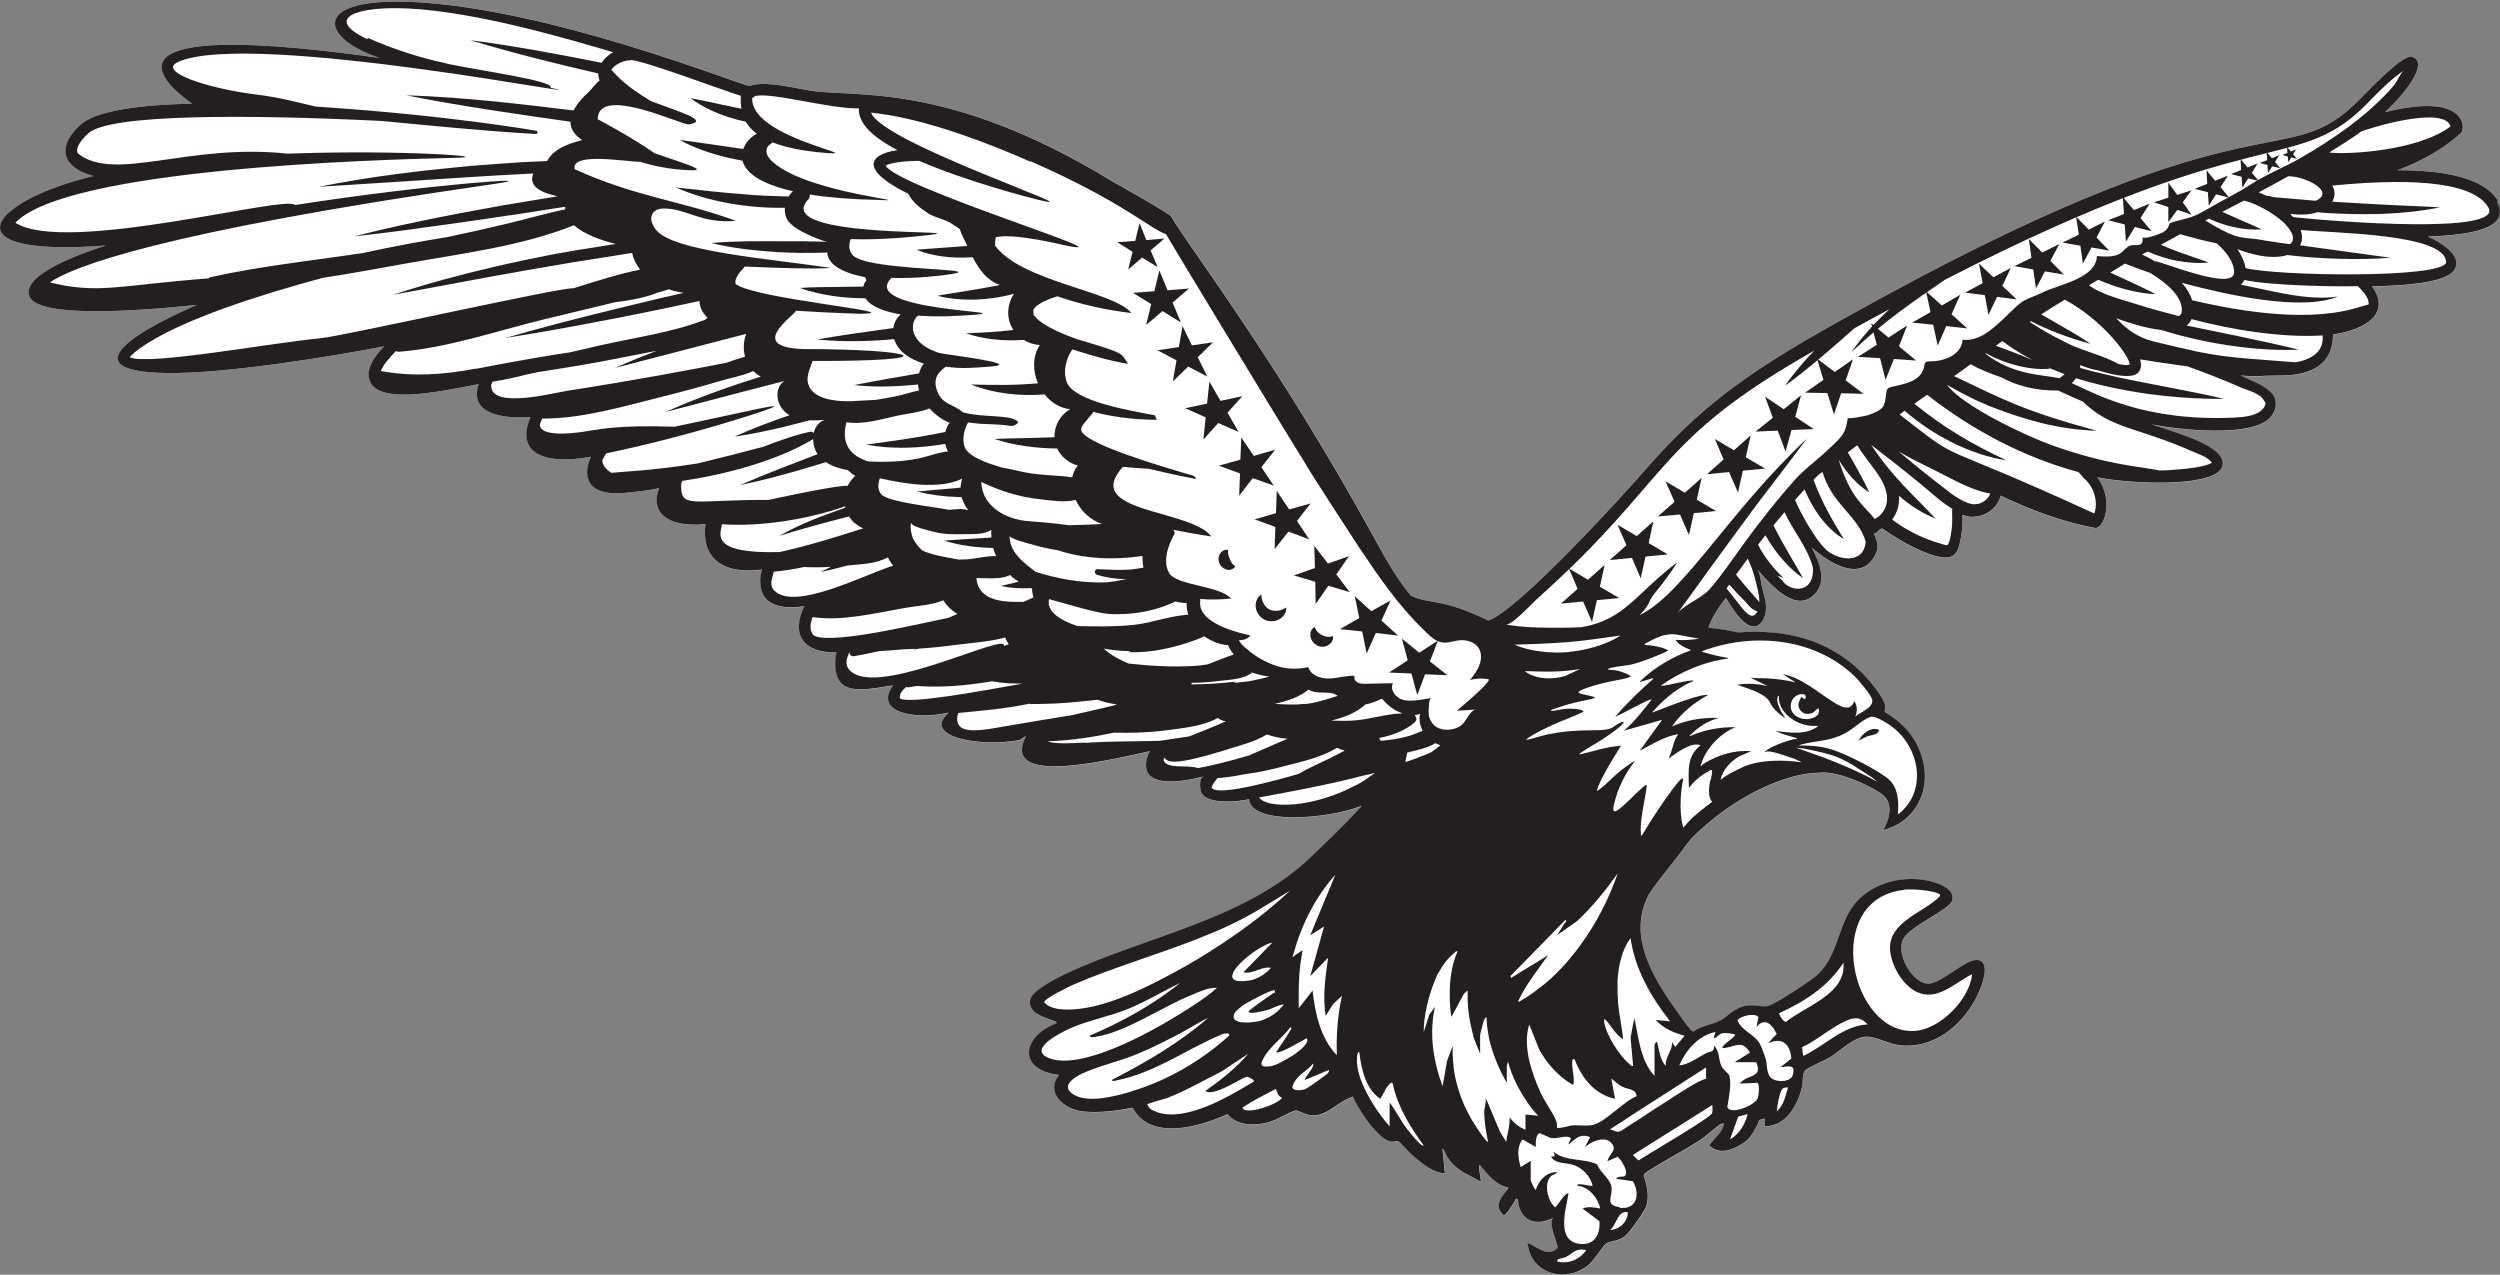 <svg xmlns="http://www.w3.org/2000/svg" width="657" height="335" viewBox="0 0 657 335" fill="none"><rect x="0" y="0" width="657" height="335" fill="#808080" stroke="none"/><path d="M656.585 52.962C652.8 46.517 641.803 44.727 630.039 44.727C640.729 40.789 646.406 35.265 646.764 34.907C647.992 33.679 648.145 24.114 626.765 29.485C633.363 23.296 638.018 16.238 633.926 14.959C633.057 14.703 630.806 15.01 620.627 25.598C600.373 46.62 595.974 22.733 493.422 78.843C464.83 94.495 449.69 103.445 432.351 123.496C426.929 129.787 398.951 160.476 391.125 163.084C378.594 156.947 375.781 158.992 370.717 156.486C366.932 151.832 364.886 148.149 361.152 141.295C335.271 94.136 311.846 64.112 307.856 56.901C307.447 56.133 293.074 48.052 292.409 47.694C248.422 20.79 223.819 25.905 212.413 23.705C205.969 22.478 200.189 21.352 197.069 22.631C193.079 21.762 144.437 2.274 108.736 0.535C81.678 -0.795 83.98 9.946 99.785 15.215C14.725 3.195 49.251 26.314 50.58 27.235C36.463 27.541 25.16 29.127 21.119 32.861C14.316 39.203 17.129 44.267 24.597 46.262C-2.614 52.758 -14.48 67.744 27.87 64.522C21.937 66.414 5.468 72.092 7.82 77.922C10.48 84.521 44.698 80.838 51.808 80.122C31.297 89.022 21.324 97.717 43.778 98.024C58.713 98.331 87.407 93.676 101.013 91.016C98.506 93.574 96.563 96.54 96.972 99.2C98.199 106.617 114.669 103.139 125.871 100.939C123.313 108.305 131.139 110.197 139.476 109.583C135.384 119.301 143.312 122.268 155.383 120.017C152.57 126.002 155.281 130.81 165.255 129.429C168.068 129.071 169.909 129.071 173.285 128.252C170.881 134.492 175.126 138.687 185.458 137.817C184.384 145.796 188.936 151.218 200.342 149.735C199.473 151.934 199.626 155.719 201.519 157.56C203.667 159.657 207.299 160.015 211.442 159.35C207.708 167.023 211.442 171.677 219.881 171.524C219.37 173.467 219.216 177.406 220.955 179.401C223.41 182.214 228.679 181.14 234.765 180.168C229.804 186.919 239.42 189.426 249.445 187.329C242.131 193.671 257.424 196.484 268.012 194.54C268.012 194.54 269.648 193.466 269.699 193.466C263.152 206.202 288.164 200.627 302.281 197.456C301.258 199.144 300.746 201.752 301.821 203.338C304.173 206.816 312.306 205.128 316.398 204.105C315.017 204.463 315.375 207.839 315.937 208.657C317.574 211.061 323.252 210.806 325.758 210.499C326.627 210.396 327.497 210.243 328.315 210.09C328.673 214.488 337.011 214.897 340.591 214.846C345.757 214.744 352.355 213.926 357.93 211.829C353.327 216.995 345.808 224.053 345.808 224.053C328.366 241.699 301.769 245.791 280.134 255.969C277.883 257.044 271.183 260.368 270.774 262.823C270.16 266.404 274.456 267.324 276.86 268.296C277.218 268.45 277.679 268.45 277.73 268.961C268.625 272.388 267.244 281.237 278.395 282.567C274.558 287.323 279.878 291.62 284.584 292.131C288.931 292.592 293.535 291.978 297.729 291.159C302.383 300.008 315.375 296.172 322.638 292.847C325.246 295.967 329.696 295.916 333.379 294.996C335.476 294.484 339.312 292.08 340.591 291.876C341.256 291.773 343.506 293.41 345.757 293.154C348.212 292.899 350.36 291.16 352.508 289.778C352.764 289.625 353.02 289.472 353.276 289.318C354.043 288.858 354.81 288.5 355.577 288.244C356.14 289.625 357.368 291.824 358.851 293.87C359.976 295.507 361.255 297.042 362.533 298.218C363.454 299.087 364.375 299.752 365.244 300.008C366.267 300.315 367.035 299.752 367.546 300.008C368.057 300.213 370.308 302.872 371.024 303.486C373.53 305.634 376.395 308.192 379.77 308.448L379.106 301.849C379.106 301.849 379.412 302.105 379.515 302.31C379.873 302.872 380.077 303.691 380.486 304.253C381.407 305.634 382.379 306.555 383.402 307.322C384.374 308.038 385.448 308.601 386.624 309.215C387.34 309.573 388.108 309.982 388.875 310.442C389.795 310.545 389.131 310.238 389.131 309.88C389.028 308.652 388.619 307.373 388.875 306.146C390.921 308.55 393.018 311.465 396.342 312.13C396.496 312.642 396.342 312.539 396.138 312.795C394.399 314.79 392.66 317.092 395.217 319.393C395.933 319.547 397.826 316.171 398.235 315.557C398.44 315.25 398.184 314.943 398.951 315.148C399.258 320.007 402.429 322.053 406.47 320.825C407.032 320.672 407.595 320.416 408.209 320.109C406.726 321.593 409.743 327.372 409.385 328.037C406.828 330.595 404.117 327.73 401.56 326.708C401.56 326.81 401.56 326.963 401.56 327.066C401.611 327.577 401.713 328.089 401.866 328.6C403.657 335.096 411.738 336.988 417.262 332.692C419.052 331.311 421.149 327.577 422.172 326.861C423.195 326.145 425.343 326.298 427.031 324.968C428.259 323.997 431.43 319.444 432.249 317.961C433.732 315.301 432.965 311.772 431.993 309.061L432.3 308.396C437.056 305.225 442.427 302.566 447.184 299.446C448.411 298.627 451.634 295.661 452.401 295.405C452.657 295.302 452.912 295.354 453.168 295.354C452.606 297.86 450.56 299.139 449.179 301.133C451.583 303.128 453.833 302.719 456.442 301.44C459.511 299.906 460.227 298.729 461.761 295.814C462.426 294.484 461.761 294.382 463.807 294.024V296.019C469.484 296.121 472.553 290.239 473.627 285.431C473.883 284.203 473.525 282.209 474.446 281.288C475.111 280.623 479.765 278.628 481.146 277.759C483.806 276.071 487.437 272.337 490.813 272.49C493.268 272.593 496.44 274.434 499.202 274.741C507.846 275.713 515.006 270.086 518.996 262.926C520.172 260.829 523.855 252.747 519.61 252.338C516.592 252.031 509.738 258.936 506.465 258.578C502.322 258.118 498.179 250.65 500.173 246.814C501.912 243.438 512.296 239.142 513.012 236.789C514.188 233.055 507.232 231.418 504.674 231.163C498.946 230.6 493.064 232.134 488.818 236.073C482.783 241.648 483.755 250.497 477.566 256.276C475.98 257.76 466.262 264.153 464.472 264.46C462.477 264.767 460.738 263.744 457.976 264.562C455.163 265.432 453.731 267.529 451.634 268.45C449.639 269.37 446.979 269.677 445.036 271.161C444.422 271.212 442.376 268.143 441.864 267.478C434.806 257.709 427.338 246.456 433.323 235.101C436.392 230.447 440.176 226.355 443.348 221.802C443.655 221.393 444.013 221.035 444.32 220.626C444.473 220.473 444.626 220.319 444.729 220.166C456.084 208.862 469.791 203.184 477.924 203.133C482.527 202.52 490.558 206.049 494.291 208.555C497.821 210.959 496.593 215.051 494.956 218.222C496.798 217.608 498.332 217.097 499.918 215.92C507.897 210.09 507.283 199.042 501.299 192.034C499.611 190.091 497.514 188.454 495.314 187.175C495.212 186.664 495.468 186.254 495.417 185.692C495.314 183.441 490.813 178.326 489.177 176.69C480.072 167.841 468.973 165.386 456.749 166.255C454.089 165.642 451.48 165.284 449.076 165.028C449.076 165.028 449.076 165.079 449.076 165.181C449.076 165.13 449.025 165.079 448.974 165.028C449.895 162.061 452.094 159.095 453.577 157.202C455.981 161.243 459.869 167.074 462.835 163.698C464.267 162.061 464.318 159.35 463.807 157.356C463.5 156.179 463.193 155.003 462.937 153.826C462.733 152.752 462.528 150.502 461.812 149.683C466.109 154.696 472.349 161.294 477.106 155.975C479.305 153.52 478.793 149.99 477.617 147.177C477.157 146.103 476.645 145.029 476.134 143.955C476.338 144.159 488 155.003 492.706 146.052C493.933 143.75 493.371 142.472 492.45 140.272C493.371 140.221 492.859 139.914 494.598 138.891C500.327 142.983 509.892 148.047 513.114 146.154C514.393 145.387 514.751 143.904 514.904 143.29C515.569 140.681 515.825 138.022 515.722 135.362C517.768 136.129 518.74 135.822 518.74 135.822C522.014 135.822 525.134 133.265 525.747 130.298C533.624 134.083 541.859 137.152 550.503 138.789C552.856 139.249 555.669 131.679 551.168 125.49C560.989 127.434 583.289 128.15 584.108 122.268C584.824 117.153 571.934 113.829 565.439 111.578C572.548 113.01 591.78 115.158 596.639 109.737C598.02 108.202 598.429 106.156 597.764 104.571C596.69 102.064 592.956 100.632 590.655 99.558C590.041 99.302 589.427 98.996 588.813 98.74C593.314 99.098 593.928 98.74 599.248 98.74C607.227 98.74 613.109 95.978 613.109 87.948C622.264 86.618 628.3 82.117 623.338 75.314C641.905 74.905 645.025 72.296 645.486 69.739C645.997 66.823 642.007 64.112 638.069 62.22C646.969 61.913 654.385 60.737 656.38 57.719C656.994 56.747 657.454 55.213 656.227 53.116L656.585 52.962Z" fill="white"></path><path d="M322.484 149.736C323.302 149.889 324.223 149.582 324.632 148.815C323.916 148.355 323.711 147.945 323.507 147.587C323.302 147.28 323.251 147.025 323.2 146.871C323.149 146.718 322.995 146.513 322.893 146.155C322.791 145.797 322.637 145.337 322.739 144.518C321.921 144.314 321.103 144.774 320.642 145.49C320.182 146.206 320.08 147.178 320.489 148.099C320.898 148.968 321.665 149.582 322.535 149.736H322.484Z" fill="#231F20"></path><path d="M332.254 162.829C333.584 163.494 335.169 163.341 336.243 162.727C337.369 162.062 338.187 160.834 337.982 159.658C337.01 160.323 336.192 160.476 335.425 160.528C334.658 160.528 334.044 160.425 333.584 160.17C333.123 159.914 332.612 159.505 332.254 158.891C331.845 158.226 331.486 157.459 331.486 156.282C330.412 156.845 329.85 158.226 330.003 159.505C330.105 160.783 330.924 162.113 332.254 162.829Z" fill="#231F20"></path><path d="M346.114 169.633C347.137 170.145 348.262 170.042 349.081 169.531C349.899 169.071 350.513 168.099 350.308 167.178C349.439 167.434 348.876 167.383 348.416 167.28C347.956 167.178 347.649 167.025 347.444 166.922C347.239 166.82 346.933 166.667 346.575 166.36C346.216 166.053 345.807 165.644 345.5 164.774C344.631 165.183 344.273 166.206 344.375 167.127C344.477 168.099 345.091 169.071 346.114 169.582V169.633Z" fill="#231F20"></path><path d="M656.586 52.962C652.801 46.517 641.804 44.727 630.04 44.727C640.73 40.789 646.408 35.265 646.766 34.907C647.993 33.679 648.147 24.115 626.767 29.485C633.365 23.296 638.019 16.238 633.927 14.959C633.058 14.703 630.807 15.01 620.629 25.598C600.374 46.62 595.975 22.734 493.423 78.843C464.831 94.495 449.691 103.446 432.352 123.496C426.931 129.787 398.952 160.476 391.127 163.084C378.595 156.947 375.782 158.993 370.719 156.486C366.934 151.832 364.888 148.149 361.103 141.295C335.222 94.136 311.796 64.112 307.806 56.901C307.397 56.133 293.024 48.052 292.359 47.694C248.372 20.79 223.77 25.905 212.364 23.705C205.919 22.478 200.139 21.353 197.019 22.631C193.03 21.762 144.388 2.274 108.686 0.535C81.629 -0.795 83.93 9.947 99.735 15.215C14.676 3.195 49.201 26.314 50.531 27.235C36.414 27.541 25.11 29.127 21.069 32.861C14.267 39.203 17.08 44.267 24.547 46.262C-2.664 52.758 -14.53 67.744 27.821 64.522C21.888 66.414 5.418 72.092 7.771 77.922C10.43 84.521 44.648 80.838 51.758 80.122C31.248 89.022 21.274 97.717 43.728 98.024C58.663 98.331 87.357 93.676 100.963 91.016C98.457 93.574 96.513 96.54 96.922 99.2C98.15 106.617 114.619 103.139 125.821 100.939C123.263 108.305 131.089 110.197 139.426 109.583C135.334 119.301 143.262 122.268 155.333 120.018C152.52 126.002 155.231 130.81 165.205 129.429C168.018 129.071 169.859 129.071 173.235 128.252C170.831 134.493 175.077 138.687 185.408 137.766C184.334 145.745 188.887 151.167 200.293 149.684C199.423 151.883 199.577 155.668 201.469 157.509C203.617 159.606 207.249 159.964 211.392 159.299C207.658 166.972 211.392 171.626 219.831 171.473C219.32 173.416 219.166 177.355 220.905 179.35C223.361 182.163 228.629 181.089 234.715 180.117C229.754 186.868 239.37 189.375 249.395 187.277C242.081 193.62 257.374 196.433 267.962 194.489C267.962 194.489 269.599 193.415 269.65 193.415C263.103 206.151 288.114 200.576 302.231 197.405C301.208 199.093 300.697 201.701 301.771 203.287C304.124 206.765 312.256 205.077 316.348 204.054C314.967 204.412 315.325 207.788 315.888 208.606C317.524 211.01 323.202 210.755 325.708 210.448C326.578 210.345 327.447 210.192 328.266 210.038C328.624 214.437 336.961 214.846 340.541 214.795C345.707 214.693 352.305 213.875 357.88 211.778C353.277 216.943 345.758 224.002 345.758 224.002C328.317 241.648 301.72 245.74 280.084 255.918C277.833 256.993 271.133 260.317 270.724 262.772C270.11 266.353 274.406 267.273 276.81 268.245C277.168 268.399 277.629 268.399 277.68 268.91C268.576 272.337 267.195 281.186 278.345 282.516C274.509 287.272 279.828 291.569 284.534 292.08C288.881 292.541 293.434 291.927 297.679 291.108C302.333 299.957 315.325 296.121 322.588 292.796C325.197 295.916 329.647 295.865 333.329 294.945C335.426 294.433 339.262 292.029 340.541 291.825C341.206 291.722 343.457 293.359 345.707 293.103C348.162 292.848 350.31 291.108 352.459 289.727C352.714 289.574 352.97 289.421 353.226 289.267C353.993 288.807 354.76 288.449 355.528 288.193C356.09 289.574 357.318 291.722 358.801 293.819C359.926 295.456 361.205 296.99 362.484 298.167C363.404 299.036 364.325 299.701 365.195 299.957C366.218 300.264 366.985 299.701 367.496 299.957C368.008 300.162 370.258 302.821 370.974 303.435C373.481 305.583 376.345 308.141 379.721 308.397L379.056 301.798C379.056 301.798 379.363 302.054 379.465 302.259C379.823 302.821 380.028 303.64 380.437 304.202C381.357 305.583 382.329 306.504 383.352 307.271C384.324 307.987 385.398 308.55 386.575 309.164C387.291 309.522 388.058 309.931 388.825 310.391C389.746 310.494 389.081 310.187 389.081 309.829C388.979 308.601 388.569 307.322 388.825 306.095C390.871 308.499 392.968 311.414 396.293 312.079C396.446 312.591 396.293 312.488 396.088 312.744C394.349 314.739 392.61 317.041 395.167 319.342C395.884 319.496 397.776 316.12 398.185 315.506C398.39 315.199 398.134 314.892 398.901 315.097C399.208 319.956 402.379 322.002 406.42 320.774C406.983 320.621 407.545 320.365 408.159 320.058C406.676 321.542 409.694 327.321 409.336 327.986C406.778 330.544 404.067 327.679 401.51 326.656C401.51 326.759 401.51 326.912 401.51 327.014C401.561 327.526 401.663 328.038 401.817 328.549C403.607 335.045 411.688 336.937 417.212 332.641C419.003 331.26 421.1 327.526 422.123 326.81C423.146 326.094 425.294 326.247 426.982 324.917C428.209 323.946 431.38 319.393 432.199 317.91C433.682 315.25 432.915 311.721 431.943 309.01L432.25 308.345C437.007 305.174 442.377 302.514 447.134 299.394C448.362 298.576 451.584 295.609 452.351 295.354C452.607 295.251 452.863 295.303 453.118 295.303C452.556 297.809 450.51 299.088 449.18 301.082C451.584 303.077 453.835 302.668 456.443 301.389C459.512 299.855 460.228 298.627 461.762 295.763C462.427 294.433 461.762 294.331 463.808 293.973V295.968C469.486 296.07 472.555 290.188 473.629 285.38C473.885 284.152 473.527 282.158 474.447 281.237C475.112 280.572 479.767 278.577 481.148 277.708C483.807 276.02 487.439 272.286 490.815 272.439C493.27 272.542 496.441 274.383 499.203 274.69C507.847 275.662 515.008 270.035 518.997 262.875C520.174 260.778 523.856 252.696 519.611 252.287C516.593 251.98 509.74 258.885 506.466 258.527C502.323 258.067 498.18 250.599 500.175 246.763C501.914 243.387 512.297 239.091 513.013 236.738C514.189 233.004 507.233 231.367 504.676 231.112C498.947 230.549 493.065 232.083 488.82 236.022C482.784 241.597 483.756 250.446 477.567 256.225C475.982 257.709 466.264 264.102 464.473 264.409C462.479 264.716 460.74 263.693 457.978 264.511C455.164 265.381 453.732 267.478 451.635 268.399C449.64 269.319 446.981 269.626 445.037 271.109C444.423 271.161 442.377 268.092 441.866 267.427C434.807 257.657 427.34 246.405 433.324 235.05C436.393 230.395 440.178 226.304 443.349 221.751C443.656 221.342 444.014 220.984 444.321 220.575C444.474 220.422 444.628 220.268 444.73 220.115C456.085 208.811 469.793 203.133 477.925 203.082C482.529 202.469 490.559 205.998 494.293 208.504C497.822 210.908 496.594 215 494.958 218.171C496.799 217.557 498.333 217.046 499.919 215.869C507.898 210.038 507.284 198.99 501.3 191.983C499.612 190.039 497.515 188.403 495.316 187.124C495.213 186.613 495.469 186.203 495.418 185.641C495.316 183.39 490.815 178.275 489.178 176.639C480.074 167.79 468.974 165.335 456.75 166.204C454.09 165.591 451.482 165.233 449.078 164.977C449.078 164.977 449.078 165.028 449.078 165.13C449.078 165.079 449.027 165.028 448.975 164.977C449.896 162.01 452.095 159.044 453.579 157.151C455.983 161.192 459.87 167.023 462.837 163.647C464.269 162.01 464.32 159.299 463.808 157.305C463.502 156.128 463.195 154.952 462.939 153.775C462.734 152.701 462.53 150.451 461.814 149.632C466.11 154.645 472.35 161.243 477.107 155.924C479.306 153.469 478.795 149.939 477.618 147.126C477.158 146.052 476.647 144.978 476.135 143.904C476.34 144.108 488.002 154.952 492.707 146.001C493.935 143.699 493.372 142.42 492.451 140.221C493.372 140.17 492.861 139.863 494.6 138.84C500.328 142.932 509.893 147.996 513.115 146.103C514.394 145.336 514.752 143.853 514.906 143.239C515.57 140.63 515.826 137.971 515.724 135.311C517.77 136.078 518.742 135.771 518.742 135.771C522.015 135.771 525.135 133.214 525.749 130.247C533.626 134.032 541.861 137.101 550.505 138.738C552.858 139.198 555.671 131.628 551.17 125.439C560.99 127.383 583.291 128.099 584.109 122.217C584.825 117.102 571.936 113.777 565.44 111.527C572.55 112.959 591.781 115.107 596.64 109.686C598.021 108.151 598.431 106.105 597.766 104.52C596.692 102.013 592.958 100.581 590.656 99.507C590.042 99.251 589.428 98.945 588.815 98.689C593.316 99.047 593.93 98.689 599.249 98.689C607.228 98.689 613.11 95.927 613.11 87.897C622.266 86.567 628.301 82.066 623.34 75.263C641.907 74.854 645.027 72.245 645.487 69.688C645.998 66.772 642.009 64.061 638.07 62.169C646.97 61.862 654.387 60.686 656.382 57.668C656.995 56.696 657.456 55.162 656.228 53.065L656.586 52.962ZM274.406 263.437C274.406 262.414 280.902 259.294 282.028 258.783C292.666 254.179 304.072 250.957 315.018 246.609C320.644 244.41 326.117 241.904 331.283 238.784L339.007 234.078C333.585 239.142 327.601 243.745 321.309 247.888C317.32 250.548 313.228 253.054 309.034 255.305C300.594 259.908 287.654 266.506 277.936 265.125C276.657 264.921 275.225 264.358 274.355 263.386L274.406 263.437ZM332.051 254.435C332.664 254.282 333.329 254.231 333.994 254.333C333.432 255.151 332.306 255.97 331.181 256.635C330.363 257.095 329.493 257.453 328.777 257.606C319.775 259.141 324.89 253.31 329.851 249.934C330.107 249.781 330.311 249.627 330.567 249.474C332.051 248.553 333.432 247.837 334.352 247.735L332.409 249.73L332.255 249.883L326.782 255.509C328.624 255.97 330.311 254.844 332.102 254.435H332.051ZM326.168 264.511C326.578 264.204 328.112 263.284 329.8 262.414C332.102 261.187 334.659 260.01 335.017 260.266C335.222 261.136 334.761 260.829 334.403 261.136C334.301 261.238 334.148 261.289 334.045 261.391C332.051 262.823 330.005 264.153 328.112 265.739C328.112 266.762 331.795 265.739 332.818 265.483C332.92 265.483 333.022 265.432 333.073 265.432C334.506 265.023 335.835 264.102 337.37 263.949C335.989 265.841 334.25 267.12 332.102 267.938C331.897 268.041 331.692 268.092 331.488 268.194C329.953 268.654 325.094 269.319 324.276 267.631C323.816 266.302 325.299 265.279 326.22 264.562L326.168 264.511ZM275.429 277.963C270.059 275.611 279.01 271.263 281.26 270.24C285.966 268.143 291.746 267.12 296.861 264.972C301.464 263.028 305.709 260.471 310.21 258.271C303.049 264.051 294.815 268.552 286.375 272.184C286.375 272.849 287.756 272.49 288.114 272.439C296.042 271.161 305.556 264.511 313.228 261.442C315.325 260.573 317.473 259.499 319.826 259.601C316.757 262.363 312.768 264.818 309.187 267.018C301.924 271.467 283.715 281.595 275.429 277.963ZM297.423 286.812C293.28 288.04 285.915 290.085 282.028 287.579C279.214 285.789 281.26 283.845 283.357 282.669C287.398 280.418 294.405 278.935 299.111 276.889C302.896 275.304 306.886 273.309 310.517 271.365C312.819 270.138 315.069 268.603 317.473 267.529C309.903 274.076 301.157 279.191 292.308 283.743C292.206 284.357 292.973 283.999 293.331 283.948C303.714 281.902 312 275.559 321.258 271.774C321.719 271.57 323.355 271.314 322.997 272.184C315.734 278.731 306.886 283.948 297.474 286.761L297.423 286.812ZM303.919 292.183C302.743 291.773 302.078 291.466 301.515 290.29C301.515 289.932 305.709 288.909 306.476 288.653C311.489 286.761 316.399 283.897 321.156 281.493L328.01 276.94C324.787 280.776 320.798 283.845 316.757 286.71C319.11 288.398 326.833 282.822 327.805 282.976C327.908 282.976 329.749 283.743 329.544 284.203C322.997 288.142 311.694 294.996 303.919 292.234V292.183ZM326.731 291.415C326.22 290.853 326.936 290.853 327.14 290.699C329.544 289.062 332.715 287.528 335.324 286.147C335.529 286.965 336.04 288.398 336.961 288.449C335.784 290.29 328.01 292.847 326.68 291.415H326.731ZM334.454 280.112C330.976 280.725 330.925 279.805 332.562 277.247C333.432 275.917 334.659 274.69 335.887 273.462C337.012 272.337 338.188 271.212 339.058 270.035C339.058 270.035 339.109 269.984 339.16 269.933C339.62 270.189 339.16 270.7 338.956 271.007C338.137 272.439 337.165 273.82 336.245 275.201C335.938 275.662 335.631 276.071 335.375 276.531C335.529 276.685 335.989 276.531 336.552 276.378C337.217 276.122 338.086 275.713 339.007 275.252C339.416 275.048 339.825 274.843 340.234 274.588C341.513 273.871 342.638 273.258 343.201 272.951C343.252 272.951 343.354 272.9 343.405 272.848C343.712 273.258 343.61 273.769 343.201 274.332C342.229 275.815 339.569 277.605 337.37 278.782C336.142 279.447 335.068 279.958 334.557 280.009L334.454 280.112ZM348.418 282.464C347.906 282.925 345.144 284.92 343.763 285.789C343.559 285.891 343.405 285.994 343.252 286.096C343.15 286.147 342.996 286.249 342.945 286.249C342.076 286.556 339.672 286.812 339.62 285.636C339.876 284.715 340.388 283.948 340.95 283.283C341.615 282.567 342.382 281.953 343.15 281.339C343.866 280.776 344.531 280.163 345.093 279.498C345.451 280.163 343.968 281.953 343.252 282.976C342.996 283.385 342.843 283.692 342.945 283.794L343.354 283.641L349.236 281.186C349.339 281.799 348.827 282.158 348.418 282.516V282.464ZM351.231 277.196C346.986 272.797 345.605 266.199 344.94 260.317L341.308 264.972C341.308 263.744 341.308 262.517 341.308 261.289C341.308 261.084 341.308 260.931 341.308 260.726C341.308 257.504 341.513 254.282 342.076 251.111C342.178 250.65 342.229 250.19 342.28 249.73L340.541 250.906L339.62 251.571C339.62 251.571 339.774 251.059 339.876 250.855C341.973 243.131 345.605 235.817 350.924 229.884L344.326 245.791L347.958 243.489L345.707 251.622L344.326 256.532L348.725 251.98L348.981 251.724C348.981 251.724 348.981 251.929 348.981 252.031C348.265 256.993 347.6 262.005 348.367 266.966L350.362 263.846L352.663 261.698C351.538 266.813 351.129 272.03 351.333 277.247L351.231 277.196ZM493.832 191.727C493.73 193.211 491.633 193.16 490.559 193.518L488.36 194.541C489.434 192.699 491.582 190.858 493.832 191.676V191.727ZM644.004 33.219C635.513 39.664 616.997 40.687 612.087 40.073C615.31 38.129 618.225 36.237 620.629 34.498C626.153 32.554 642.52 28.155 644.004 33.219ZM270.826 42.374C294.661 52.809 302.18 60.072 306.425 61.555C307.039 62.731 339.927 116.949 342.945 121.654C342.996 122.166 356.755 143.188 357.267 144.006C362.228 151.423 367.394 158.941 373.788 165.181C375.066 166.409 376.652 168.199 378.442 168.711C380.59 169.324 382.38 168.097 384.631 168.25C386.063 168.353 387.546 168.915 388.416 170.041C389.388 171.319 389.388 173.109 388.825 174.644C388.314 176.178 387.291 177.457 386.319 178.685C387.853 178.275 389.49 178.224 391.076 178.48C391.382 178.48 391.28 178.838 390.922 179.298C389.439 181.344 383.045 186.561 382.892 186.766C384.529 186.715 386.165 186.561 387.802 186.459C386.523 186.561 385.194 189.477 384.375 190.295C382.841 191.779 380.079 192.188 378.084 191.369C376.652 190.756 375.68 189.375 375.475 187.84C375.373 187.226 375.475 183.544 376.089 183.441C373.839 183.799 370.667 184.567 368.468 183.851C366.831 183.288 365.195 181.344 366.064 179.554C363.711 179.554 361.358 179.656 359.006 179.708C358.29 179.708 357.522 179.708 356.857 179.401C356.193 179.094 355.732 178.275 355.988 177.61C353.737 177.508 351.538 178.224 349.287 178.327C347.037 178.378 344.428 177.457 343.815 175.309C337.984 176.69 332.818 174.593 328.214 171.063C328.112 170.91 328.061 170.808 327.959 170.654H327.805C326.833 169.938 326.015 169.069 325.555 168.25C326.936 168.25 328.061 167.841 328.572 166.972C328.47 166.92 314.456 164.465 315.427 157.918C315.427 157.714 315.427 157.56 315.427 157.407C318.138 157.663 320.951 157.56 323.355 157.305C323.406 157.305 323.458 157.305 323.509 157.305C320.644 153.878 309.29 153.929 307.295 150.655C304.891 146.819 308.369 140.835 308.42 140.784C308.778 140.221 308.727 139.658 308.42 139.249C309.596 139.505 314.609 140.426 318.343 140.988C312.768 133.674 284.073 134.851 295.121 122.677C296.502 122.831 297.832 122.933 299.213 123.035C300.083 123.086 300.952 123.138 301.873 123.189C305.453 124.058 309.596 124.979 314.404 125.9C314.2 125.644 313.995 125.337 313.791 125.081C304.072 122.217 284.585 116.488 284.125 112.959C284.022 111.987 285.71 110.299 287.04 108.714C287.194 108.56 287.245 108.407 287.296 108.202C294.047 110.146 301.924 110.351 304.021 110.299C303.817 109.89 303.612 109.481 303.459 109.123C296.861 107.895 282.437 105.491 280.391 100.53C278.908 96.796 281.107 92.551 281.874 91.835C288.472 93.983 293.587 95.211 296.503 95.62C294.252 92.704 296.503 93.114 282.846 89.073C274.304 86.004 272.156 83.651 271.593 82.577C271.593 82.168 271.593 81.81 271.593 81.401C272.667 79.303 277.782 77.922 277.885 77.871C283.46 79.815 290.007 81.401 297.372 82.27C292.513 76.439 268.576 74.086 261.517 64.573C261.517 63.806 261.517 63.038 261.722 62.322C266.888 61.197 279.879 64.522 280.34 64.573C297.679 67.949 236.301 49.382 232.721 43.551C233.641 42.835 237.477 42.272 241.569 42.272C254.203 47.745 270.366 51.888 273.025 52.553C289.137 56.491 231.442 37.464 228.936 29.587C230.777 29.945 243.308 30.406 270.775 42.477L270.826 42.374ZM358.852 185.129C360.336 184.874 361.819 184.26 363.2 183.595C364.53 185.283 366.32 186.664 368.212 187.329C368.315 187.38 368.468 187.431 368.57 187.482C364.172 187.584 359.671 189.17 355.323 189.375C353.533 189.477 351.794 189.426 350.004 189.375C350.004 189.375 350.004 189.375 350.004 189.323C353.482 188.505 356.602 187.175 358.852 185.129ZM342.996 184.976C340.285 185.283 337.626 185.129 335.017 184.976C338.086 184.26 341.462 183.288 343.815 181.242C344.94 181.805 345.605 182.009 347.906 182.009C350.055 182.009 350.873 182.367 351.538 182.879C348.725 183.748 345.912 184.72 342.996 185.027V184.976ZM371.844 189.733C372.458 189.17 372.253 188.403 371.742 187.942C372.253 187.891 372.713 187.789 373.174 187.584C373.071 188.045 373.02 188.505 373.071 188.965C373.071 190.091 373.378 191.114 373.89 192.034C372.611 192.546 371.332 193.108 370.105 193.466C367.701 194.131 365.246 194.489 362.842 194.694C362.688 194.438 362.535 194.183 362.484 193.927C366.166 193.211 369.491 191.881 371.895 189.733H371.844ZM369.849 197.763C369.849 197.763 370.258 197.661 370.463 197.609C372.56 197.098 375.22 196.535 377.214 195.308C377.521 195.461 377.982 195.666 378.544 195.87C377.726 196.535 376.959 197.149 376.14 197.661C375.527 198.07 369.286 200.423 369.338 200.218C369.491 199.4 369.644 198.581 369.849 197.712V197.763ZM313.177 179.81C313.177 179.81 313.177 179.554 313.075 179.452C315.53 179.452 317.985 179.247 320.44 178.94C323.1 178.633 326.936 178.531 329.033 176.741C330.618 177.304 332.102 177.61 333.636 177.815C332.102 178.224 330.567 178.582 328.982 178.889C327.396 179.196 325.862 179.298 324.276 179.452C324.429 179.35 324.532 179.247 324.685 179.145C320.849 179.605 317.013 179.81 313.126 179.861L313.177 179.81ZM248.423 116.642C248.577 117.307 248.781 117.972 249.088 118.637C246.428 118.892 243.82 120.018 241.16 120.529C236.966 121.347 232.465 121.501 228.117 121.245C223.923 119.915 220.854 117.051 222.44 110.964C226.941 111.68 231.749 110.095 236.148 109.174C238.705 108.663 241.723 108.356 244.28 107.333C245.815 109.072 247.758 110.402 249.6 111.118C248.986 111.834 248.628 112.652 248.423 113.522C239.319 115.363 234.46 115.875 227.606 116.846C234.255 118.125 241.774 117.818 248.423 116.642ZM231.237 125.695C237.375 127.076 246.735 128.764 252.873 125.797C252.617 126.565 252.464 127.383 252.413 128.15C252.106 128.15 251.748 128.201 251.441 128.252C248.014 128.559 244.536 128.815 241.007 129.173C244.434 130.043 247.963 130.503 251.492 130.605C251.901 130.605 252.259 130.605 252.668 130.605C252.924 131.526 253.385 132.447 253.998 133.418C254.152 133.623 254.305 133.879 254.51 134.083C252.924 133.572 251.134 133.828 249.446 133.981C244.894 133.111 234.357 132.037 231.851 130.145C230.419 128.917 230.777 126.974 231.237 125.644V125.695ZM239.575 137.51C239.37 138.38 244.74 139.556 245.405 139.761C248.014 140.477 250.878 140.426 253.538 140.375C255.84 140.323 258.653 140.528 260.494 139.249C260.494 139.914 260.494 140.579 260.545 141.244C259.625 141.295 258.704 141.398 257.783 141.449C254.612 141.653 251.39 141.807 248.116 142.062C251.236 143.085 254.51 143.597 257.732 143.853C258.806 143.955 259.931 143.955 261.006 144.006C261.21 144.722 261.466 145.489 261.773 146.154C259.113 146.052 256.402 146.87 253.691 147.024C253.18 147.024 252.668 147.024 252.106 147.075C248.525 146.461 244.434 145.745 242.336 144.62C241.416 143.801 240.649 142.779 239.984 141.653C239.523 140.528 239.114 138.687 239.421 137.459L239.575 137.51ZM257.988 126.667C257.988 126.667 258.039 126.718 258.09 126.769C263.103 129.122 268.013 130.656 273.486 131.219C276.146 131.526 279.777 132.14 282.692 131.372C284.176 134.595 286.631 136.59 289.598 137.715C286.682 137.868 283.818 137.971 280.902 138.022C276.708 137.408 269.547 136.896 269.496 136.896C265.456 136.385 262.08 134.748 259.983 132.242C258.602 130.605 257.937 128.61 257.886 126.667H257.988ZM257.528 151.934C260.187 151.934 263.154 152.292 265.456 151.116C265.711 151.32 265.916 151.576 266.172 151.781C266.683 152.19 267.195 152.548 267.757 152.855C266.223 153.213 264.688 153.571 263.103 153.98C265.66 154.594 268.32 154.696 270.928 154.543C271.031 154.594 271.133 154.645 271.235 154.747C271.235 155.412 271.338 156.179 271.593 156.998L268.985 158.174C265.302 158.174 257.169 158.634 256.607 151.934C256.914 151.934 257.221 151.934 257.528 151.934ZM265.251 140.579C265.097 141.602 270.212 142.779 270.826 142.983C273.179 143.699 275.583 144.211 278.038 144.62C284.994 146.922 292.973 147.228 300.236 146.103C300.236 147.177 300.287 148.2 300.492 149.172C299.316 149.377 298.139 149.581 296.963 149.684C294.099 149.888 291.234 149.684 288.421 149.581C287.552 149.581 287.5 150.758 288.216 151.013C290.569 151.781 293.28 152.19 295.991 152.19C293.894 152.599 291.848 153.059 289.802 153.059C283.818 153.162 277.885 152.088 272.207 150.297C269.087 147.945 265.046 144.978 265.353 140.579H265.251ZM275.685 157.458C289.546 161.345 290.007 161.396 293.843 161.396C297.525 161.396 301.259 160.834 304.789 159.709C306.221 159.248 307.602 158.686 308.932 158.072C309.903 158.328 310.875 158.481 311.847 158.481C311.847 159.504 311.949 160.527 312.256 161.55C307.499 161.806 302.743 163.698 297.986 164.21C293.076 164.721 288.114 164.67 283.153 164.517C279.368 163.289 274.867 160.987 275.685 157.509V157.458ZM297.065 171.166C297.065 171.166 296.656 171.319 296.451 171.37C299.571 171.524 302.64 171.217 305.658 170.603C308.676 170.041 311.694 169.12 314.558 168.046C315.223 167.79 315.837 167.534 316.45 167.227C318.292 168.455 320.644 169.478 322.69 169.529C323.1 170.399 323.611 171.217 324.225 171.984C321.872 172.854 319.263 173.826 317.371 174.593C316.246 174.797 315.069 174.951 313.893 175.002C308.113 175.36 302.333 175.002 296.605 174.388C294.763 173.621 293.024 172.7 291.388 171.575C291.03 171.319 290.569 170.91 290.109 170.45C292.308 170.859 294.661 171.115 297.065 171.115V171.166ZM197.889 25.598C197.889 25.598 198.247 25.444 198.4 25.291C202.083 24.012 218.655 28.769 225.713 28.462C225.406 33.321 231.493 37.157 235.841 39.459C228.066 40.584 226.02 44.727 238.705 50.916C239.779 53.116 241.825 54.701 243.871 56.031C245.763 57.259 248.321 57.566 250.111 58.793C253.18 60.89 251.645 59.356 253.078 62.271C253.436 63.038 253.845 63.806 254.203 64.624C248.781 65.084 243.718 65.34 240.853 65.647C244.485 67.13 249.651 68.051 255.635 67.591C257.323 70.864 259.318 73.677 262.796 74.905C255.533 76.337 250.469 76.951 246.326 77.718C251.492 79.099 258.909 79.252 266.478 77.207C264.688 79.866 264.279 83.651 266.325 86.72C261.977 87.231 258.704 87.385 253.845 87.59C258.602 89.226 264.074 89.687 269.036 89.329C270.315 90.096 271.798 90.607 273.281 90.659C271.286 93.676 271.389 97.461 272.77 100.735C266.172 101.297 261.773 101.195 255.175 101.042C261.108 103.446 268.115 104.162 274.509 103.65C276.197 105.747 278.549 107.282 281.26 107.537C278.652 108.97 277.015 111.936 277.117 114.903C267.45 115.261 266.785 115.107 261.364 115.363C266.53 117.102 272.463 117.818 277.833 117.869C278.856 120.069 280.902 121.757 283.255 122.319C282.488 123.24 282.028 124.314 281.772 125.439C278.191 124.928 274.458 124.928 270.98 124.416C268.473 124.058 265.916 123.291 263.358 122.882C258.704 121.552 253.947 119.711 253.385 117.051C253.026 115.414 253.078 113.471 254.407 111.015C255.482 111.169 256.607 111.271 257.681 111.374C260.392 111.527 263 111.476 265.558 111.936C266.427 112.09 268.013 111.169 267.348 110.657C265.097 108.867 258.397 109.839 253.026 108.356C250.264 105.901 247.298 106.463 246.07 102.065C244.996 98.28 248.219 96.847 248.525 96.336C252.362 97.001 256.351 96.643 260.29 96.336C269.599 95.62 247.861 93.114 246.786 92.755C245.917 92.5 245.661 92.295 244.587 91.886C238.705 89.073 239.319 84.418 241.262 82.935C246.633 83.395 252.515 82.986 255.993 82.731C268.473 81.759 225.406 81.81 234.306 73.012C240.444 73.268 246.889 72.501 249.6 72.092C257.886 70.864 241.825 71.017 231.493 69.432C231.084 69.33 230.624 69.278 230.163 69.227C227.094 68.665 224.69 67.897 223.923 66.874C222.696 65.238 223.36 63.396 223.565 62.834C231.442 63.141 240.086 62.22 243.717 61.811C258.806 60.123 202.441 63.09 212.364 52.451C212.773 52.041 212.875 51.53 212.773 51.121C217.581 51.888 223.616 52.4 231.135 52.553C241.978 53.065 213.029 50.865 203.464 42.886C202.441 42.068 201.162 40.738 201.469 39.306C201.622 38.334 202.39 37.925 203.055 37.413C206.379 38.743 210.983 39.715 217.325 40.226C227.606 40.993 197.377 36.134 197.684 25.854C197.684 25.751 197.786 25.7 197.889 25.649V25.598ZM165.87 15.777C169.808 16.084 191.137 24.166 194.717 25.189C194.564 25.751 194.717 27.695 194.82 28.564C187.659 27.132 185.102 26.416 181.47 25.802C184.795 28.309 189.756 30.662 195.996 31.991C196.661 33.117 197.582 34.191 198.912 35.163C197.633 35.725 195.996 37.26 195.331 39.152C195.229 39.152 180.856 37.004 178.708 36.799C181.47 38.385 184.488 39.51 187.506 40.431C190.012 41.198 192.569 41.761 195.127 42.221C195.843 45.085 199.27 48.205 208.374 50.251C207.914 50.66 207.556 51.121 207.249 51.632C205.203 51.581 203.157 51.53 201.162 51.428L198.247 51.274C186.738 50.405 185.971 50.098 177.685 49.279C186.125 53.065 196.968 54.803 206.277 54.599C206.124 56.133 206.584 57.668 207.709 58.742C209.602 60.532 212.261 61.657 214.614 62.629C215.433 62.936 216.302 63.294 217.223 63.55C214.87 63.499 212.517 63.396 210.113 63.396H204.333C199.986 63.396 193.388 63.294 186.943 63.857C193.081 65.391 198.707 65.852 204.282 66.261C206.226 66.363 208.169 66.414 210.113 66.465C212.568 66.465 214.972 66.465 217.427 66.363C217.427 67.642 218.195 68.972 219.78 70.097C221.928 71.58 224.844 72.347 227.401 72.859C227.503 73.217 227.555 73.319 227.708 73.626C227.299 74.138 226.992 74.7 226.89 75.314L219.269 75.416C216.251 75.416 213.284 75.467 210.215 75.672C213.131 76.746 216.097 77.36 219.115 77.82C221.877 78.229 224.69 78.383 227.452 78.383C229.089 80.991 233.692 82.117 236.71 82.628C235.636 83.549 234.971 84.828 234.767 86.209C228.373 87.129 221.11 88.05 214.768 89.226C221.161 89.891 228.731 89.738 234.971 89.124C236.096 92.602 239.319 94.443 242.797 95.569C242.183 96.285 241.774 97.154 241.518 98.126C241.416 98.126 227.81 100.479 224.486 101.195C228.936 101.706 234.46 101.758 241.262 101.042C241.262 101.553 241.416 102.116 241.518 102.627C239.37 103.036 237.171 103.804 235.125 104.213C233.539 104.52 231.851 104.775 230.163 105.082C228.731 105.185 226.736 105.287 223.514 105.44C216.609 105.543 213.335 103.701 212.466 101.093C211.545 98.586 213.54 95.62 213.489 94.853C249.497 95.006 241.876 91.733 210.983 91.733C196.303 91.17 208.272 83.344 209.192 81.656C217.581 82.219 226.378 82.475 226.429 82.475C239.319 82.117 198.4 78.588 193.336 74.649C192.774 72.757 195.536 70.455 195.74 70.046C215.023 70.915 218.297 70.404 218.297 70.404C202.543 68 177.122 66.158 172.468 60.481C169.859 57.259 171.496 54.855 174.207 54.803C180.294 54.65 184.283 58.895 193.388 58.026C178.248 52.553 166.995 51.735 151.037 44.472C149.86 39.817 165 42.579 168.223 42.528C171.905 43.653 176.202 44.523 180.959 44.727C186.738 44.983 179.987 43.039 172.059 40.277C165.819 35.93 157.175 31.378 157.072 31.326C157.124 22.273 178.759 32.708 180.959 32.708C186.738 31.736 178.708 29.485 171.036 26.57C167.097 24.115 163.875 22.017 160.653 18.335C161.625 16.852 164.08 15.726 165.819 15.88L165.87 15.777ZM12.988 74.291C18.921 70.199 41.273 61.095 129.759 48.359C145.104 46.16 112.829 48.359 77.537 53.883C75.491 51.019 17.233 67.028 4.037 58.537C17.642 44.267 98.712 41.965 118.609 41.505C132.214 41.352 106.64 39.255 75.593 40.38C49.252 37.567 30.429 48.001 20.506 40.38C19.535 38.794 21.785 36.339 23.166 35.06C28.639 29.945 64.852 30.048 100.298 31.787C113.801 33.066 127.304 34.447 140.858 35.214C141.421 35.214 141.37 34.395 140.858 34.344C140.603 34.344 118.762 30.355 82.907 28.002C77.844 26.774 72.78 25.496 67.614 24.882C54.418 23.245 41.068 18.795 46.899 16.238C66.131 7.798 163.057 27.235 144.643 23.041C146.127 21.301 125.616 18.488 117.739 16.8C117.074 16.442 108.891 15.317 96.871 10.049C96.666 9.947 96.462 10.151 96.513 10.305C84.698 4.627 94.058 1.609 107.049 2.223C125.514 3.093 150.014 10.458 161.164 13.732C159.886 14.396 158.811 15.368 158.095 16.494C147.047 14.294 134.721 11.992 123.621 10.56C134.158 13.783 146.331 16.8 157.226 19.307C157.226 19.92 157.328 20.534 157.584 21.148C156.459 21.966 155.333 23.654 154.668 24.217C153.185 25.547 151.651 27.235 150.73 29.025C137.483 27.439 122.854 25.598 106.691 25.035C120.45 27.797 136.255 30.048 149.912 31.991C149.912 33.679 150.73 35.316 152.98 36.799C150.218 37.567 147.354 38.436 145.257 40.38C144.694 40.942 144.183 41.607 143.774 42.323C141.523 42.426 139.273 42.528 137.022 42.63C132.572 42.937 128.122 43.244 123.673 43.602C110.681 44.83 97.996 46.262 83.879 49.075C91.193 48.666 123.724 46.517 123.877 46.517L130.526 46.108L137.176 45.75L140.142 45.597C138.71 49.228 142.649 50.712 146.536 51.581C137.227 53.116 134.363 53.576 133.595 53.729C133.595 53.729 133.595 53.729 133.493 53.729C128.839 54.599 124.337 55.366 119.836 56.236C110.834 57.975 101.883 59.867 93.035 62.118C102.139 61.146 111.192 59.867 120.246 58.589C124.798 57.975 129.299 57.259 133.8 56.594C133.953 56.594 134.004 56.594 134.056 56.594C134.976 56.44 138.25 55.929 148.531 54.343C148.531 54.548 148.531 54.752 148.531 55.008C143.62 56.031 138.761 57.463 133.851 58.64C128.48 59.918 123.11 61.146 117.739 62.271C111.039 63.345 103.469 64.726 95.541 66.465C82.089 68.511 68.484 69.892 55.287 72.859C55.032 72.91 54.878 73.012 54.776 73.166C31.555 74.905 25.928 77.411 12.988 74.189V74.291ZM84.084 88.919C71.962 89.993 38.613 96.183 34.112 93.881C34.419 93.421 35.493 92.244 39.022 90.045C49.252 83.702 67.051 77.82 84.851 73.012C92.37 71.887 99.889 70.455 107.101 69.176C121.064 66.67 137.227 64.675 150.832 59.202C153.441 61.504 157.84 63.141 161.829 64.112C153.901 65.391 151.548 65.749 150.935 65.852C150.73 65.852 143.876 67.13 143.876 67.13C139.324 68.051 134.772 68.972 130.22 70.046C121.166 72.143 112.164 74.547 103.316 77.462L130.68 72.398C132.982 71.989 135.232 71.631 137.534 71.171L144.388 69.995L151.241 68.818H151.344C151.906 68.716 154.72 68.307 166.126 66.465C166.432 68.051 167.2 69.534 168.223 70.864C162.341 72.04 156.407 73.984 150.628 75.774C148.326 75.263 90.119 88.357 84.033 88.919H84.084ZM125.207 96.847C116.665 98.484 108.635 99.047 100.093 97.512C100.605 96.029 102.19 94.136 104.083 92.244C104.236 92.346 104.441 92.449 104.748 92.449C117.535 91.477 130.629 86.925 143.058 83.907C149.298 82.424 155.487 80.889 161.727 79.406C165.307 78.997 168.785 78.383 172.212 77.155C172.315 77.155 172.366 77.053 172.468 77.002C173.593 76.695 174.667 76.388 175.793 76.03C177.071 76.49 178.401 76.797 179.68 76.951C174.105 78.229 166.893 79.917 161.829 81.196C152.111 83.549 142.444 86.055 132.828 88.817C142.7 87.283 152.52 85.441 162.341 83.549C169.757 82.117 183.005 79.303 183.823 79.099C183.874 80.736 184.641 82.372 186.022 83.549C185.92 83.549 185.818 83.6 185.767 83.651C185.613 83.753 185.46 83.856 185.357 84.009C176.662 87.385 166.739 88.715 157.737 90.761C155.078 91.374 152.418 91.988 149.758 92.602C145.206 93.267 137.943 94.443 125.207 96.899V96.847ZM128.992 101.246C129.145 100.888 129.299 100.735 129.401 100.325C132.521 99.814 135.692 99.149 138.761 98.331C139.58 98.177 140.347 98.024 141.165 97.819C148.479 96.694 155.794 95.517 163.108 94.034C166.228 93.421 169.399 92.807 172.57 92.193C169.092 93.523 165.41 95.006 161.676 96.694C161.778 96.694 161.983 96.592 162.034 96.592C198.656 87.078 176.151 92.909 196.098 87.743C195.382 89.635 195.28 91.784 195.792 93.727C194.155 94.188 192.569 94.75 190.984 95.313C183.005 96.898 166.432 100.019 148.889 102.729C145.615 103.241 128.787 107.64 129.094 101.246H128.992ZM160.755 124.314C159.118 123.291 158.3 122.166 158.3 120.938C158.658 120.222 159.016 119.608 159.323 119.148C181.828 114.442 200.293 108.1 200.446 108.049C210.215 104.673 194.769 108.509 177.276 112.141C161.88 111.629 157.584 112.857 152.878 113.522C150.065 113.931 141.728 114.852 141.881 111.476C142.086 110.964 142.291 110.453 142.495 109.993C152.776 110.095 163.773 106.821 173.593 104.366C178.964 103.036 184.283 101.604 189.603 100.019C192.211 99.251 195.28 98.74 197.94 97.512C198.554 98.075 199.219 98.586 199.935 98.996C191.904 101.451 182.8 104.724 174.923 108.253C183.823 106.003 185.664 105.389 206.175 100.121C203.362 101.758 203.668 106.975 207.505 109.123C203.617 110.402 197.633 112.652 193.03 114.749C201.981 113.471 212.108 110.606 212.773 110.453C214.103 110.504 215.484 110.453 216.762 110.351C215.177 110.862 214.205 112.192 213.847 113.777C213.591 113.522 213.284 113.368 212.875 113.471C208.732 114.34 204.64 115.875 200.6 117.409C195.792 118.688 189.654 120.273 183.516 121.757C171.547 123.7 163.108 123.956 160.653 124.263L160.755 124.314ZM179.117 127.025C179.117 127.025 179.271 126.616 179.168 126.411C190.523 124.723 204.026 121.194 213.693 115.414C213.693 116.795 214.103 118.227 214.87 119.353C208.323 121.859 201.827 124.314 194.462 127.485C205.049 125.337 216.916 121.45 217.069 121.45C218.757 122.575 220.752 123.189 222.798 123.547C223.309 124.007 223.77 124.467 224.742 125.081C223.923 125.797 223.258 126.718 222.747 127.69C222.338 127.741 222.235 127.025 201.981 131.372C181.368 131.321 178.81 133.879 179.015 127.076L179.117 127.025ZM189.756 137.766C199.781 138.482 212.21 136.538 222.082 133.06C222.082 133.163 222.082 133.316 222.133 133.418C216.814 135.362 211.085 137.255 204.794 140.835C210.267 139.096 216.762 137.357 223.105 135.72C223.974 137.101 225.304 138.175 226.839 138.84C221.315 140.63 212.517 143.443 204.845 145.08C185.92 145.592 189.5 139.965 189.756 137.766ZM203.566 155.31C201.981 153.775 203.004 151.781 203.362 150.246C206.021 149.99 208.63 149.581 211.289 149.019C213.642 149.121 215.995 149.121 218.399 148.967C217.478 149.428 216.507 149.888 215.586 150.348C218.041 149.837 220.445 149.223 222.696 148.609C226.276 148.251 230.214 148.2 233.334 146.461C233.692 147.228 234.153 147.996 234.715 148.661C227.043 151.065 208.988 160.578 203.566 155.259V155.31ZM213.54 166.562C212.671 165.437 212.977 163.749 213.54 162.164C221.315 163.34 230.163 161.09 237.835 159.76C240.955 159.197 244.843 159.044 247.912 157.765C248.832 159.248 250.06 160.425 251.594 161.345C250.827 161.703 250.06 162.01 249.242 162.368C240.853 164.056 216.2 170.041 213.438 166.614L213.54 166.562ZM223.207 176.025C221.877 174.542 222.593 172.854 223.207 171.37C223.207 171.984 223.719 172.598 224.537 172.444C226.736 172.035 228.885 171.575 231.084 171.115C233.13 171.012 235.176 170.859 237.222 170.654C238.347 170.654 239.421 170.552 240.546 170.501C240.342 170.603 240.137 170.705 239.933 170.757C240.444 170.654 241.007 170.552 241.518 170.45C245.047 170.245 248.577 169.836 252.106 169.376C255.993 168.864 260.29 168.608 264.177 167.534C264.381 168.148 264.688 168.711 265.097 169.273C264.688 169.427 264.279 169.631 263.87 169.785C263.87 169.529 263.87 169.324 263.563 169.222C260.085 168.25 229.601 183.288 223.258 176.076L223.207 176.025ZM236.454 183.441C236.454 182.265 237.068 181.395 238.193 180.526C238.347 180.628 238.552 180.628 238.807 180.628C239.523 180.526 240.291 180.372 241.007 180.27C247.605 180.782 254.203 180.117 260.75 179.043C263.358 179.554 266.069 179.656 268.729 179.656C257.937 181.6 238.04 185.283 236.403 183.441H236.454ZM260.136 191.574C258.192 191.779 255.635 192.188 253.691 191.676C251.492 191.062 251.236 189.272 251.799 187.38C257.886 186.766 263.768 186.306 269.803 185.078C270.008 185.078 270.263 184.976 270.519 184.925C270.673 184.925 270.775 185.027 270.928 185.027C275.481 185.027 279.93 184.822 284.432 184.311C285.761 184.157 287.142 184.055 288.472 183.902C289.239 184.157 290.058 184.413 290.825 184.618C291.388 184.771 292.411 184.976 293.587 185.129C293.28 185.18 293.024 185.283 292.718 185.385C289.086 186.306 285.403 187.073 281.772 187.942C271.44 189.579 260.085 191.574 260.034 191.574H260.136ZM284.994 195.154C278.959 195.512 276.401 195.308 275.327 194.796C281.158 194.643 286.989 193.773 292.718 192.546C297.167 192.648 301.566 192.546 306.016 191.983C310.517 191.369 315.99 190.96 320.082 188.659C320.082 188.659 320.082 188.71 320.184 188.761C320.798 189.272 321.463 189.477 322.128 189.528C321.309 189.937 320.44 190.346 319.621 190.653C317.269 191.625 314.916 192.597 312.563 193.518C310.21 193.876 307.551 194.285 304.789 194.694C291.899 194.95 292.666 194.796 285.045 195.205L284.994 195.154ZM314.916 201.855C312.716 201.19 310.006 201.599 307.806 201.19C307.039 201.036 305.249 200.371 305.965 199.042C305.965 199.144 306.067 199.246 306.118 199.297C307.09 200.167 308.011 201.548 323.202 196.74C326.475 195.717 330.005 194.847 332.92 193.006C334.71 193.62 336.449 194.029 338.342 194.131C335.119 195.512 331.59 197.047 328.368 198.479C322.588 200.218 318.189 201.241 314.865 201.855H314.916ZM318.445 207.174C318.292 206.867 318.905 205.64 319.98 204.463C320.031 204.463 320.082 204.463 320.184 204.463C322.383 204.31 324.736 203.952 327.191 203.44C330.976 202.98 334.71 202.11 338.342 201.139C342.741 200.013 347.446 198.939 351.333 196.535C351.998 196.842 352.714 197.047 353.379 197.251C352.305 197.814 351.231 198.428 350.157 198.939C347.19 200.423 344.122 201.701 341.257 203.389C335.784 204.975 319.98 209.374 318.496 207.072L318.445 207.174ZM356.499 206.253C344.991 212.494 332.869 212.545 330.874 209.578C351.027 205.895 356.09 204.361 357.369 204.054C358.648 203.696 360.029 203.491 361.358 203.133C359.773 204.259 358.238 205.384 356.499 206.305V206.253ZM370.156 297.195C368.263 294.842 366.985 292.131 365.195 289.727V296.019C361.512 291.927 355.937 283.283 356.653 277.708C356.653 277.401 356.755 276.378 357.215 276.48C357.727 280.828 358.852 286.096 362.688 288.756C363.558 287.681 363.916 286.3 364.837 285.278C365.092 285.022 365.655 284.101 366.013 284.766C367.189 290.648 370.616 296.223 374.146 301.031C373.583 301.543 370.565 297.707 370.207 297.195H370.156ZM396.651 293.41C396.958 295.558 396.088 297.86 395.832 300.059L394.349 297.655L394.093 297.195L390.411 288.449C390.666 289.727 390.053 291.057 390.053 292.234C390.053 294.28 390.462 297.297 390.922 299.343C391.076 299.906 391.28 300.417 390.513 299.701C385.961 294.024 382.841 287.426 381.971 280.265C381.971 280.163 381.971 280.112 381.971 280.009C381.818 278.475 381.715 276.94 381.767 275.355C381.767 275.201 381.767 275.048 381.767 274.894C381.767 274.894 381.767 274.894 381.767 274.843V274.946L381.562 275.406L380.283 278.833L379.107 285.482C376.652 278.833 375.527 271.621 377.112 264.614L375.629 266.608L374.146 271.263C374.146 266.864 375.373 261.852 377.112 257.606C377.317 257.095 377.521 256.583 377.726 256.123C377.828 255.867 378.033 255.663 378.186 255.407C379.158 253.566 380.437 251.878 382.073 250.548C382.432 250.292 382.483 249.883 383.045 250.036C382.227 251.878 381.715 253.77 381.409 255.714C381.051 257.811 380.948 259.959 380.999 262.107C380.999 263.846 381.153 265.585 381.409 267.273L384.733 261.136L385.705 260.317C385.552 264.153 386.063 267.938 387.035 271.621C387.137 271.928 387.188 272.235 387.239 272.542L387.751 273.871L388.569 275.917L388.979 276.94C388.979 276.531 388.979 276.122 388.979 275.662C388.979 274.894 388.979 274.127 388.979 273.36C388.979 272.951 388.979 272.49 388.979 272.132C388.979 271.672 389.234 270.803 389.439 270.035C389.541 269.626 389.643 269.217 389.746 268.91C389.848 268.501 390.155 267.376 390.666 267.325C390.666 267.938 390.718 268.552 390.769 269.166C390.871 270.24 391.024 271.263 391.229 272.337C391.331 272.9 391.434 273.411 391.587 273.974C392.559 277.708 394.093 281.237 395.986 284.613V280.163L396.293 278.986C397.316 282.771 399.055 286.301 401.305 289.523C401.305 289.523 401.305 289.523 401.305 289.574C402.175 290.853 403.147 292.08 404.221 293.206L400.896 292.899V296.888C399.055 296.172 397.827 295.047 396.6 293.564L396.651 293.41ZM412.2 171.37C409.796 171.575 407.392 171.524 404.988 171.217C402.584 170.91 400.231 170.399 398.032 169.427C400.436 169.324 402.789 169.273 405.09 169.171C407.392 169.069 409.694 168.915 411.995 168.762C414.297 168.557 416.547 168.301 418.849 167.995C421.151 167.688 423.452 167.33 425.856 167.023C423.81 168.353 421.611 169.273 419.309 169.938C417.008 170.654 414.655 171.115 412.251 171.319L412.2 171.37ZM415.115 175.871L413.939 176.434L411.842 177.406L411.586 177.559C408.108 178.685 403.709 178.633 400.691 176.383C400.947 176.383 401.254 176.383 401.51 176.383C405.346 176.536 409.182 176.639 413.018 176.127C413.734 176.025 414.399 175.974 415.115 175.82V175.871ZM411.381 241.75C411.893 242.057 411.279 242.518 411.075 242.773C410.461 243.745 409.847 244.717 409.233 245.74L414.399 242.108C418.491 238.323 421.918 234.027 425.14 229.526C422.89 236.022 419.616 242.518 415.422 248.246C412.865 251.775 410 255.049 406.778 257.862C406.011 258.578 405.141 259.192 404.323 259.806C404.016 260.061 403.709 260.317 403.351 260.573C402.891 260.931 399.157 263.488 398.952 263.284C398.952 263.284 398.952 263.233 398.952 263.181C399.873 261.187 400.998 259.294 402.226 257.504C403.709 255.305 405.346 253.156 406.88 251.008L397.111 256.993L396.958 256.481L397.878 255.56L411.381 241.75ZM423.504 283.487C424.475 284.203 425.345 285.124 426.47 285.636C428.056 286.403 429.897 286.096 430.102 288.091C429.028 288.5 427.902 289.267 426.777 290.137C426.266 290.546 425.703 290.955 425.14 291.415C424.424 291.978 423.708 292.541 422.992 293.103C421.611 294.177 420.281 295.098 419.054 295.507C417.315 296.07 415.166 295.609 413.325 295.763C412.711 295.763 412.149 295.968 411.535 296.121C410.819 296.274 410.154 296.428 409.438 296.428C409.336 296.428 409.284 296.428 409.182 296.428C409.182 296.326 409.182 296.274 409.182 296.172C409.182 295.609 409.182 295.098 408.926 294.484C408.466 293.308 407.545 291.825 406.625 290.341C405.96 289.267 405.346 288.193 404.886 287.221C402.482 281.851 400.129 275.048 401.868 269.217L404.579 275.969C405.09 276.838 405.653 277.708 406.215 278.526C407.29 280.009 408.517 281.39 409.847 282.567C410.972 283.538 412.149 284.459 413.479 285.124C413.837 283.487 413.223 281.493 413.172 279.856C413.172 279.549 413.172 279.242 413.172 278.986C413.223 278.526 413.325 278.014 413.837 278.475C414.962 281.441 416.803 284.408 419.361 286.403C419.974 286.914 420.69 287.323 421.406 287.681C422.378 288.193 423.35 288.551 424.424 288.756L423.452 283.436L423.504 283.487ZM431.125 291.569L431.329 291.466L437.058 287.784L448.362 280.521V283.487C446.674 283.948 444.935 285.073 443.4 285.994C441.508 287.119 439.666 288.346 437.774 289.574C435.779 290.853 433.784 292.08 431.841 293.41C431.483 293.666 431.125 293.87 430.767 294.126C429.999 294.638 429.283 295.098 428.516 295.558C427.698 296.07 426.879 296.632 426.01 297.195C425.959 297.195 425.908 297.195 425.856 297.246C425.498 297.4 425.191 297.451 424.885 297.4C424.322 297.297 423.759 296.939 423.094 296.786L424.22 296.07L425.345 295.354L427.851 293.717L431.074 291.62L431.125 291.569ZM409.233 331.516C409.08 330.595 410.665 330.748 411.535 330.339C413.376 329.418 414.092 327.833 416.854 328.549C415.166 331.004 412.149 332.283 409.233 331.516ZM423.146 323.23C424.936 321.746 425.038 318.064 427.8 318.575C427.8 321.03 425.601 323.178 423.146 323.23ZM425.703 317.245C421.867 316.734 423.555 314.892 423.555 312.488C423.555 309.931 420.639 308.397 419.719 305.993C416.138 304.305 411.381 305.328 408.261 302.668L408.619 303.844L407.596 303.998C408.926 306.044 411.637 305.43 413.785 306.248C416.087 307.118 417.98 309.215 418.542 311.619C417.57 311.721 416.701 311.312 415.729 311.261C415.371 311.261 414.45 311.056 414.553 311.619C417.57 311.875 419.974 314.841 420.537 317.603C418.951 317.296 417.468 316.989 415.882 317.603L420.332 320.928C420.588 324.253 419.156 327.219 415.371 326.912C408.824 326.35 411.484 317.961 412.2 313.665C411.586 313 408.978 317.296 408.722 317.296C406.778 315.762 405.704 311.261 407.392 309.317C408.006 308.601 408.875 308.652 409.233 308.039C406.471 307.936 404.374 310.187 403.607 312.693C403.198 312.54 402.277 310.34 402.277 310.187V305.072L399.617 306.709C398.952 304.305 398.492 301.492 400.129 299.446L403.607 301.44C403.607 300.213 403.453 298.73 404.476 297.809C404.834 297.707 406.983 298.985 407.801 299.088C409.336 299.292 410.972 298.423 412.353 298.832C413.479 299.139 412.046 300.059 412.251 300.775C412.814 300.264 413.376 299.752 413.888 299.394C414.195 299.19 414.45 298.985 414.757 298.832C415.627 298.423 416.599 298.32 417.877 298.832L417.008 300.52L416.905 300.724L416.496 301.492C416.496 301.492 417.008 301.082 417.264 300.878C417.264 300.878 417.315 300.878 417.366 300.827C419.156 299.599 421.969 298.678 423.452 300.366C425.243 302.361 422.736 303.282 422.43 305.174L425.089 303.998C426.061 304.714 428.209 308.192 426.982 309.061C426.521 309.368 424.936 309.061 424.731 309.778L429.13 310.442C431.074 313.818 430.204 318.012 425.549 317.399L425.703 317.245ZM449.947 292.541C449.743 293.154 445.19 296.07 440.485 298.934C438.695 300.008 436.904 301.082 435.37 302.054C434.398 302.617 433.529 303.128 432.813 303.589C432.659 303.691 432.557 303.742 432.403 303.844C431.585 304.356 430.92 304.765 430.562 304.97L429.232 303.64L429.13 303.537L429.283 303.435L431.125 302.259L431.994 301.696L434.449 300.162L439.513 296.99L449.998 290.392C449.998 291.057 450.152 291.825 449.947 292.489V292.541ZM454.653 299.394L456.801 293.461L459.256 292.796C458.694 295.405 457.057 298.116 454.602 299.446L454.653 299.394ZM466.928 292.08C467.082 290.597 467.542 287.63 468.258 286.352C468.514 285.84 469.384 285.738 469.895 285.789C469.23 287.988 468.77 290.495 466.928 292.08ZM500.226 233.822C502.323 233.567 507.847 233.925 509.637 234.948C510.302 235.306 509.126 236.175 508.819 236.431C504.676 240.011 496.543 242.569 496.697 249.218C496.799 253.412 499.919 258.936 503.806 260.726C509.228 263.181 513.729 258.22 518.281 256.021C517.616 262.568 510.046 270.291 503.499 270.905C486.263 272.439 478.59 236.329 500.277 233.874L500.226 233.822ZM490.764 269.217C484.165 269.626 479.613 274.843 473.885 277.503L473.578 275.201C477.516 273.411 481.148 270.035 485.086 268.296C487.439 267.273 488.871 267.222 490.764 269.166V269.217ZM467.593 266.25C474.345 263.181 480.38 259.243 484.472 253.003C485.137 261.289 474.703 264.256 469.332 268.552C468.719 268.654 467.389 266.557 467.593 266.302V266.25ZM462.121 267.222L461.609 269.882C463.86 267.171 465.752 269.319 466.928 271.723L464.627 274.178C468.412 272.49 470.407 274.332 470.765 278.168L467.9 280.47C469.895 280.265 472.043 279.498 471.123 282.567C470.611 284.306 467.338 284.459 465.906 283.59C464.064 282.516 464.525 280.112 464.064 278.475C463.706 277.247 462.939 274.946 462.274 273.974C460.944 271.826 457.517 270.7 456.597 268.092C457.466 266.966 461.251 266.097 462.069 267.273L462.121 267.222ZM450.817 271.212L450.305 272.848C451.379 272.695 451.584 271.723 452.812 271.519C453.937 271.365 454.857 271.672 455.932 271.826C456.443 272.388 452.556 274.434 452.607 275.457C455.829 275.355 457.722 272.9 459.87 276.633L455.88 279.14H461.507C463.45 283.385 459.103 282.26 457.21 284.766L461.865 284.561C462.479 284.971 462.223 287.886 461.916 288.653C461.149 290.546 454.499 293.206 453.937 290.853C454.346 288.756 455.062 284.715 454.499 282.72C454.295 282.055 452.863 281.186 452.402 280.163C451.533 278.372 451.993 276.275 450.459 274.843C450.459 276.736 449.436 276.173 448.157 276.889C446.06 278.014 443.758 279.754 441.303 280.009C443.042 275.969 446.265 272.184 450.766 271.212H450.817ZM438.746 268.399L435.114 268.041C437.109 270.24 439.922 271.467 442.735 272.184L440.229 275.15L439.411 273.82C439.615 276.071 437.518 277.81 437.774 280.112C436.24 278.628 436.035 275.815 435.472 273.82C435.114 273.667 434.807 274.588 434.807 274.639V282.771C431.636 279.242 430.869 274.588 429.999 270.035C429.846 269.166 429.693 268.347 429.488 267.529L429.283 268.603L428.516 272.644L429.181 280.112C428.618 280.265 428.516 279.856 428.209 279.6C425.652 277.656 421.816 271.519 421.56 268.347C421.56 267.989 421.509 267.631 421.918 267.989C423.401 269.422 424.527 271.979 426.572 273.104C426.266 270.035 425.498 266.711 425.243 263.642C425.191 262.67 425.14 261.647 425.089 260.624C425.089 259.652 425.089 258.68 425.089 257.709C425.191 255.663 425.498 253.668 426.061 251.724C426.573 249.883 427.34 248.093 428.516 246.558C429.59 254.486 433.887 262.056 438.797 268.245L438.746 268.399ZM449.333 202.417C449.538 202.366 449.691 202.315 449.794 202.417C449.896 202.417 449.947 202.571 449.947 202.775C449.947 203.133 449.845 203.747 449.691 204.463C449.589 204.821 449.487 205.128 449.385 205.435C449.385 205.435 448.515 209.476 449.998 210.703C447.083 212.852 445.395 214.335 444.832 214.846C443.963 215.716 443.145 216.585 442.377 217.506C442.224 217.25 440.843 212.34 442.326 204.821C442.326 204.719 442.224 204.566 442.019 204.617C441.303 204.617 435.268 213.159 431.79 219.092C431.227 220.012 431.227 219.961 431.176 217.864C431.176 216.688 431.483 213.67 431.994 211.266C432.455 208.862 432.813 206.663 432.761 206.356C432.659 205.998 431.38 207.123 428.823 209.629C423.657 214.744 422.992 214.488 425.089 208.197C425.754 206.356 427.033 203.747 428.005 202.315C429.028 200.883 429.693 199.86 429.59 199.911C429.437 200.013 428.567 200.627 427.595 201.292C426.572 201.906 424.424 203.747 422.788 205.333C421.151 206.918 419.719 207.993 419.719 207.788C419.565 207.174 421.713 202.878 423.913 199.348L426.01 195.973L424.117 196.177C423.094 196.28 420.588 196.842 418.593 197.405C416.599 197.967 414.962 198.326 414.962 198.223C414.962 198.121 416.701 196.945 418.9 195.666C423.504 192.904 427.391 189.886 426.572 189.733C426.317 189.63 425.345 190.142 424.475 190.704C423.146 191.727 422.276 191.881 417.724 191.932C411.893 191.983 407.596 192.597 403.453 193.876C401.919 194.336 400.896 194.541 401.152 194.285C402.124 193.313 407.238 190.704 411.586 189.017C414.092 187.994 416.138 187.124 416.138 186.971C416.138 186.357 412.302 185.999 410.205 186.459C408.824 186.715 407.699 186.919 407.648 186.817C407.443 186.613 407.801 186.459 410.87 185.487C412.609 184.925 415.166 184.311 416.547 184.055C417.98 183.799 419.105 183.493 419.156 183.339C419.156 183.186 418.082 182.879 416.803 182.623C415.115 182.316 414.604 182.06 414.911 181.753C415.627 181.037 420.69 179.503 424.782 178.787C426.828 178.429 428.465 177.969 428.516 177.815C428.516 177.304 425.345 176.127 423.913 176.076C421.1 175.974 422.788 175.411 427.851 174.797C430.767 174.439 438.337 171.166 438.337 171.012C438.337 170.552 435.165 169.631 432.659 169.529C431.432 169.478 433.017 168.762 433.171 168.711C435.626 167.33 438.081 166.358 440.638 166.767C441.559 166.92 443.912 167.381 446.52 167.841C444.526 168.148 442.531 168.353 440.485 168.148C440.383 168.353 440.485 168.353 440.587 168.506C441.508 169.682 443.093 170.296 444.423 170.859C439.513 172.649 434.705 175.411 430.971 179.094L431.125 179.196L434.347 178.224L434.449 178.429C430.92 181.549 427.544 184.771 424.475 188.352C426.828 187.431 433.324 183.544 434.04 183.851C432.966 185.232 429.437 189.886 426.726 192.034L436.802 189.17L430.92 197.303C435.626 194.745 438.132 193.364 441.047 192.955C439.871 194.285 439.666 196.74 438.541 199.348C441.763 196.945 444.884 195.001 446.929 195.87C443.451 198.53 443.656 202.059 443.861 207.174C444.423 206.151 445.702 204.924 446.929 204.003C447.492 203.594 448.055 203.185 448.515 202.98C448.771 202.827 448.975 202.724 449.18 202.673L449.333 202.417ZM449.231 154.901C447.134 157.253 442.377 159.044 440.792 161.243C467.696 124.007 462.069 132.395 474.805 115.312C454.397 134.441 442.224 156.333 430.869 161.652C433.682 158.941 433.119 158.072 434.654 156.179C436.853 153.469 438.95 150.707 440.843 147.74C429.999 155.821 427.186 162.829 415.627 164.823C413.581 164.926 411.637 164.977 409.847 164.977C405.806 164.977 402.277 164.926 399.413 164.619C398.032 164.465 396.753 164.312 395.679 164.107C397.367 164.414 402.482 158.686 403.914 157.407C439.666 125.49 434.245 116.233 476.8 92.142C474.703 94.239 471.43 98.024 469.128 101.348C474.601 97.461 482.375 90.71 487.337 86.26C489.689 84.981 496.441 81.298 496.543 81.247C492.861 84.674 489.383 88.408 486.569 92.551C494.958 84.572 502.272 79.61 511.121 73.524C595.259 30.252 603.392 46.671 622.726 26.57C627.534 21.557 630.347 19.409 631.779 18.539C630.859 19.102 629.887 21.506 629.171 22.376C628.71 22.938 628.199 23.501 627.687 24.063C621.038 31.173 612.957 36.697 604.517 41.556C600.272 44.011 595.515 45.853 591.423 48.512C588.048 50.712 584.518 52.4 581.091 54.394C579.352 55.417 577.613 56.389 575.721 57.105C575.158 57.31 570.248 58.435 570.197 58.691C569.634 60.686 568.458 61.146 566.667 61.76C566.309 61.913 563.138 62.987 563.036 62.22C563.138 62.885 563.189 63.601 562.729 64.061C562.167 64.624 561.195 64.368 560.376 64.419C558.688 64.573 558.075 66.363 556.591 66.926C554.852 67.591 552.909 67.437 551.067 67.284C550.863 73.268 541.042 74.7 536.592 76.951C534.751 77.871 532.5 78.434 530.864 79.713C529.432 80.838 528.102 82.321 526.772 83.549C523.754 86.311 520.276 89.789 515.775 89.278C515.519 93.267 510.865 95.006 507.284 94.955C506.824 94.955 506.313 94.955 506.006 95.262C505.801 95.517 505.75 95.824 505.699 96.131C505.085 100.172 500.584 100.888 497.208 101.655C496.799 101.758 496.39 101.86 496.083 102.167C495.878 102.371 495.827 102.678 495.776 102.985C495.52 104.264 495.52 106.105 494.702 107.077C493.884 108.049 492.196 108.611 491.019 109.072C490.61 109.225 485.495 110.299 485.598 109.788C485.342 111.629 485.035 113.215 483.91 114.647C482.733 116.13 481.352 117.256 480.022 118.534C477.312 121.092 474.192 123.291 471.736 126.053C466.928 131.424 462.479 137.101 458.233 142.932C455.318 146.922 452.556 151.116 449.282 154.85L449.231 154.901ZM538.689 96.847C538.689 96.847 538.331 96.643 538.178 96.592C538.28 96.592 538.229 96.592 538.229 96.592C538.434 96.694 539.303 97.001 542.577 98.331C542.168 98.74 541.707 99.047 541.196 99.405C536.695 98.382 529.278 98.74 521.759 92.96C521.759 92.96 521.862 92.909 521.913 92.858C526.721 95.517 533.217 97.41 538.689 96.899V96.847ZM524.521 90.863C525.084 90.454 525.647 90.045 526.209 89.635C528.716 91.528 531.478 93.216 534.291 94.699C531.324 93.369 526.823 91.681 524.521 90.863ZM540.173 88.612C537.871 87.385 535.62 86.055 533.421 84.623C533.523 84.572 533.626 84.469 533.728 84.418C538.127 86.669 543.958 88.971 549.431 90.352C546.157 88.152 542.423 86.055 536.439 82.628C536.592 82.526 537.922 81.605 542.628 78.741C552.09 83.805 559.456 93.114 559.711 95.824C559.2 96.029 558.177 95.978 556.745 95.671C552.755 93.421 547.947 92.397 543.804 90.454C541.503 89.38 540.787 88.766 540.122 88.612H540.173ZM548.97 74.956C549.789 74.496 550.607 73.984 551.425 73.524C557.052 75.979 562.422 77.155 566.514 77.309C564.059 75.979 560.427 74.342 554.597 71.631C557.87 69.688 558.33 69.278 558.433 69.278C560.632 70.148 562.883 70.966 565.082 71.734C569.532 74.445 573.675 78.076 573.368 81.759C573.368 82.372 573.061 82.782 572.601 83.088C569.02 82.066 565.44 81.247 561.911 80.071C558.33 78.894 552.397 77.564 548.97 74.956ZM566.31 68.665C565.287 68.051 564.161 67.437 562.934 66.874C563.445 66.619 563.906 66.363 564.417 66.107C566.77 67.13 569.225 67.949 571.731 68.46C574.596 69.023 577.562 69.278 580.478 68.972C577.716 68 575.056 67.13 572.396 66.158C570.862 65.596 569.378 64.982 567.895 64.317C569.583 63.396 571.271 62.476 572.959 61.555C576.59 62.578 578.892 63.192 582.575 63.959C585.03 66.158 587.127 68.818 587.127 71.529C587.127 71.529 587.127 71.58 587.127 71.631C586.922 76.695 567.486 68.46 566.361 68.665H566.31ZM579.557 57.924C579.864 57.77 580.171 57.617 580.478 57.463C584.672 59.407 589.786 60.634 594.339 60.276C591.73 58.998 591.372 58.998 584.007 55.673C585.848 54.701 587.741 53.729 589.735 52.706C593.316 53.576 597.817 56.287 600.221 58.537C600.221 58.64 604.21 62.169 601.858 64.164C601.039 64.061 600.272 63.959 599.454 63.857L595.362 63.243C588.968 61.913 589.224 63.857 579.608 57.975L579.557 57.924ZM597.254 51.786C596.794 51.632 596.487 51.428 595.976 51.53C594.543 51.019 594.594 51.019 593.572 50.558C596.18 49.177 598.789 47.745 601.346 46.313C606.001 46.313 613.877 50.456 608.558 52.758C605.745 52.502 599.505 51.99 597.203 51.786H597.254ZM457.415 159.248C456.187 157.714 454.96 156.179 453.732 154.645C453.988 154.287 454.193 153.98 454.448 153.622C455.727 155.105 457.108 156.589 458.591 158.021C459 158.481 459.359 158.941 459.768 159.351C460.279 159.862 461.046 160.527 461.865 160.629C460.586 163.289 458.745 160.936 457.415 159.299V159.248ZM462.325 158.174C456.238 151.269 456.75 151.576 456.238 151.013C457.261 149.581 458.284 148.2 459.307 146.819C460.126 148.507 460.791 150.297 461.251 152.139C461.609 153.622 462.325 156.128 462.376 158.123L462.325 158.174ZM468.719 152.957C468.156 152.394 467.645 151.832 467.082 151.218C467.645 151.474 468.207 151.729 468.77 151.985C466.059 149.326 463.655 146.461 462.018 143.137C462.632 142.318 463.297 141.5 463.962 140.681C466.928 145.899 470.56 149.684 473.833 151.934C471.89 148.405 469.23 144.262 466.059 138.073C467.031 136.896 468.003 135.72 468.974 134.595C471.225 139.556 475.163 144.006 476.442 149.223C476.8 155.872 470.969 155.617 468.719 153.008V152.957ZM479.767 144.313C477.107 141.909 473.066 134.646 471.736 131.372C472.555 130.452 473.373 129.531 474.243 128.61C477.005 135.209 480.738 139.352 484.575 141.704C481.148 136.027 478.948 132.344 476.595 126.104C478.795 123.803 477.925 124.877 478.948 124.007C480.892 130.503 484.881 133.418 487.899 137.613C489.178 139.352 489.894 140.937 490.303 142.369C489.792 148.354 483.091 147.382 479.767 144.364V144.313ZM492.605 136.334C490.15 133.009 486.416 131.321 483.194 120.785C485.137 124.058 488.002 127.434 491.224 129.378C489.945 126.411 486.109 119.66 485.598 118.892C486.416 118.279 487.285 117.614 488.104 117C490.968 121.961 495.725 125.848 495.93 130.912C496.032 133.163 494.549 135.72 492.554 136.385L492.605 136.334ZM512.246 142.267C511.939 143.392 511.888 143.443 510.711 143.085C503.909 141.193 499.868 138.482 497.259 136.538C498.589 134.748 499.203 132.702 499.05 130.298C501.863 132.753 505.238 134.953 508.665 136.283C502.528 129.736 497.515 125.593 491.735 116.898C494.293 118.995 499.663 122.78 509.279 131.014C510.711 132.191 511.939 133.009 513.064 133.725C512.86 135.055 513.473 137.715 512.297 142.369L512.246 142.267ZM519.1 132.498C519.1 132.498 516.9 133.111 511.223 128.508C505.75 124.314 501.812 121.041 498.947 118.637C502.067 120.478 505.392 122.063 508.461 123.598C512.502 125.542 518.128 128.968 523.038 129.685C522.578 131.168 520.788 132.498 519.1 132.498ZM550.402 134.953C505.852 114.494 517.156 122.882 499.203 108.918C499.663 108.612 500.073 108.305 500.533 107.947C507.949 114.391 517.77 119.506 527.335 120.989C517.974 116.591 511.172 112.601 503.09 106.105C504.216 105.287 505.341 104.52 506.466 103.752C518.23 112.959 531.784 120.171 546.208 124.058C546.669 124.57 547.18 125.081 547.589 125.644C550.198 127.741 551.477 131.679 550.402 134.902V134.953ZM576.232 118.637C577.818 119.353 580.273 120.12 581.296 121.603C580.733 122.012 578.329 123.086 569.327 123.598C568.765 123.598 568.202 123.598 567.639 123.649C561.655 122.473 553.932 122.217 539.354 117.051C532.859 114.749 515.775 106.77 511.683 101.144L515.264 103.139L518.997 105.031L522.833 106.719C532.194 110.351 540.787 112.857 551.067 113.215C531.068 107.742 526.209 104.827 513.525 98.842C515.008 97.819 516.44 96.796 517.872 95.722C520.02 96.95 522.885 98.126 525.902 99.149C529.943 101.348 534.956 102.729 540.889 102.627C543.088 103.65 545.236 104.622 547.385 105.543C554.75 112.755 561.502 112.141 576.181 118.637H576.232ZM595.311 105.594C595.515 106.054 595.259 106.821 594.697 107.435C593.06 109.276 590.042 109.583 587.331 109.737C563.599 110.862 550.709 103.497 544.469 100.684C544.93 100.274 545.288 99.814 545.594 99.405C545.799 99.405 561.706 104.98 584.518 104.827C579.403 103.599 574.289 102.678 569.174 101.655L561.553 100.172L557.768 99.405L553.983 98.535L550.249 97.666L546.669 96.694C546.669 96.694 546.669 96.183 546.669 95.927C548.254 96.592 549.891 97.103 551.477 97.359C556.387 98.893 560.427 99.456 561.911 97.921C562.729 97.052 562.831 95.876 562.422 94.443C565.491 94.955 569.941 95.62 574.851 96.285C579.608 97.973 584.365 99.814 588.968 101.86C590.963 102.729 594.185 103.343 595.157 105.594H595.311ZM609.121 92.449C607.893 93.83 605.898 94.75 603.239 95.211C594.492 94.443 586.002 94.239 577.409 92.397C573.573 91.579 569.788 90.659 566.003 89.738C561.808 88.715 559.046 86.669 556.131 83.651C560.121 85.083 564.417 86.362 567.997 86.72C581.091 90.812 594.646 92.346 604.057 91.886C596.998 90.045 575.619 85.748 574.647 85.544C575.158 85.134 575.619 84.572 575.925 83.856C585.49 86.464 599.454 88.868 610.399 88.152C610.399 88.254 610.399 88.306 610.399 88.408C610.399 88.408 610.706 90.659 609.069 92.551L609.121 92.449ZM576.079 78.843C575.619 77.411 574.749 75.877 573.368 74.291C573.573 74.342 573.828 74.393 574.033 74.496C584.569 77.309 604.824 81.963 614.44 77.922C606.563 79.15 596.794 76.388 588.917 74.802C589.275 74.445 589.582 74.035 589.838 73.575C596.436 75.058 613.622 75.365 619.657 75.212C619.913 75.621 622.675 77.769 622.47 80.02C619.453 80.531 608.711 86.567 576.079 78.894V78.843ZM642.827 69.023C641.6 73.217 598.379 72.552 590.145 70.455C589.889 68.921 589.173 67.233 587.996 65.493C593.776 67.693 598.226 67.949 601.141 67.028C609.018 68 619.555 68.409 628.301 67.744C624.516 67.181 604.568 64.522 604.466 64.471C605.08 63.345 605.131 61.913 604.62 60.43C613.212 61.299 643.083 61.35 642.827 69.023ZM602.625 57.054C602.369 56.798 602.113 56.491 601.858 56.184C604.722 56.594 607.126 56.389 609.018 55.775C609.786 55.827 610.553 55.929 611.371 55.98C620.68 56.491 630.654 56.594 641.242 54.497C632.956 53.985 635.053 54.343 612.906 53.013C613.673 51.735 613.775 50.2 612.906 48.768C636.536 46.466 650.346 48.41 653.926 54.497C658.172 61.709 613.366 58.23 602.574 57.054H602.625Z" fill="#231F20"></path><path d="M493.83 191.727C491.58 190.858 489.432 192.75 488.357 194.592L490.557 193.569C491.631 193.159 493.728 193.262 493.83 191.778V191.727Z" fill="#231F20"></path><path d="M412.301 149.379L417.314 152.346L421.712 148.458L420.434 154.187L425.497 157.154L419.667 157.716L418.388 163.445L416.035 158.074L410.204 158.637L414.603 154.75L412.301 149.379Z" fill="#231F20"></path><path d="M425.088 137.921L430.151 140.887L434.499 137L433.271 142.729L438.284 145.695L432.453 146.258L431.174 151.986L428.873 146.616L423.042 147.179L427.441 143.291L425.088 137.921Z" fill="#231F20"></path><path d="M437.722 126.515L442.785 129.481L447.184 125.594L445.905 131.323L450.969 134.289L445.138 134.852L443.859 140.58L441.507 135.21L435.676 135.721L440.075 131.885L437.722 126.515Z" fill="#231F20"></path><path d="M450.662 115.363L455.674 118.33L460.073 114.443L458.794 120.171L463.858 123.138L458.027 123.701L456.748 129.429L454.395 124.059L448.616 124.621L452.963 120.734L450.662 115.363Z" fill="#231F20"></path><path d="M463.86 104.265L468.77 107.539L473.322 103.856L471.788 109.534L476.647 112.756L470.816 113.012L469.23 118.638L467.184 113.165L461.353 113.421L465.906 109.789L463.86 104.265Z" fill="#231F20"></path><path d="M477.515 94.241L482.17 97.77L486.978 94.394L485.034 99.97L489.74 103.499L483.858 103.345L481.965 108.921L480.226 103.294L474.395 103.192L479.203 99.816L477.515 94.241Z" fill="#231F20"></path><path d="M491.734 84.93L496.286 88.715L501.196 85.544L499.048 91.017L503.549 94.751L497.718 94.341L495.519 99.814L494.087 94.137L488.256 93.779L493.217 90.608L491.734 84.93Z" fill="#231F20"></path><path d="M506.157 76.544L510.3 80.278L515.159 77.465L512.858 82.579L517.001 86.313L511.477 85.699L509.226 90.814L508.05 85.341L502.526 84.779L507.334 82.017L506.157 76.544Z" fill="#231F20"></path><path d="M520.071 69.281L523.856 72.861L528.459 70.406L526.209 75.112L529.994 78.692L524.828 78.027L522.577 82.733L521.605 77.567L516.44 76.902L521.043 74.396L520.071 69.281Z" fill="#231F20"></path><path d="M533.164 62.785L536.694 66.366L541.195 64.115L538.842 68.565L542.371 72.145L537.41 71.327L535.057 75.777L534.341 70.816L529.379 69.946L533.88 67.747L533.164 62.785Z" fill="#231F20"></path><path d="M542.014 63.757L546.31 61.66L545.594 56.954L548.919 60.33L553.164 58.233L550.965 62.427L554.289 65.854L549.635 65.035L547.384 69.281L546.719 64.575L542.014 63.757Z" fill="#231F20"></path><path d="M554.034 57.874L558.177 56.237L557.87 51.736L560.786 55.214L564.929 53.526L562.525 57.311L565.44 60.789L561.041 59.664L558.689 63.5L558.382 58.999L554.034 57.874Z" fill="#231F20"></path><path d="M566.054 53.169L569.839 51.941V48.003L572.192 51.225L575.926 49.998L573.624 53.169L575.926 56.391L572.192 55.164L569.839 58.386V54.396L566.054 53.169Z" fill="#231F20"></path><path d="M576.744 49.639L580.069 48.309L579.864 44.729L582.115 47.491L585.49 46.161L583.547 49.178L585.848 51.941L582.37 51.071L580.478 54.089L580.222 50.508L576.744 49.639Z" fill="#231F20"></path><path d="M586.309 45.752L588.968 44.678L588.815 41.814L590.656 44.014L593.316 42.939L591.782 45.395L593.623 47.594L590.81 46.878L589.275 49.333L589.122 46.469L586.309 45.752Z" fill="#231F20"></path><path d="M593.826 42.836L595.821 42.069L595.667 39.921L597.048 41.557L598.992 40.79L597.866 42.581L599.248 44.217L597.15 43.706L596.025 45.496L595.872 43.348L593.826 42.836Z" fill="#231F20"></path><path d="M599.76 40.74L601.141 40.177L601.039 38.643L602.062 39.819L603.443 39.257L602.624 40.535L603.596 41.712L602.164 41.353L601.346 42.632L601.243 41.149L599.76 40.74Z" fill="#231F20"></path><path d="M377.881 168.352L372.971 171.524L368.419 167.841L369.953 173.518L365.043 176.741L370.925 176.996L372.46 182.674L374.506 177.201L380.388 177.457L375.784 173.825L377.881 168.352Z" fill="#231F20"></path><path d="M365.452 157.767L360.388 160.631L356.04 156.692L357.217 162.421L352.153 165.336L357.984 165.95L359.16 171.73L361.564 166.359L367.395 167.024L363.048 163.086L365.452 157.767Z" fill="#231F20"></path><path d="M354.506 146.156L348.982 148.1L345.401 143.445L345.555 149.276L340.031 151.22L345.657 152.908L345.76 158.739L349.084 153.931L354.71 155.619L351.181 150.964L354.506 146.156Z" fill="#231F20"></path><path d="M344.43 132.294L338.803 133.88L335.53 129.021L335.325 134.851L329.699 136.488L335.172 138.483L334.967 144.314L338.599 139.711L344.071 141.757L340.849 136.897L344.43 132.294Z" fill="#231F20"></path><path d="M335.119 118.177L329.493 119.814L326.22 114.955L325.964 120.786L320.338 122.371L325.862 124.417L325.657 130.248L329.237 125.645L334.761 127.64L331.488 122.781L335.119 118.177Z" fill="#231F20"></path><path d="M326.476 104.111L320.747 105.339L317.832 100.275L317.218 106.055L311.49 107.282L316.86 109.686L316.246 115.517L320.134 111.17L325.504 113.522L322.589 108.459L326.476 104.111Z" fill="#231F20"></path><path d="M318.803 89.944L313.228 90.763L310.773 85.699L309.801 91.223L304.175 92.041L309.187 94.701L308.215 100.225L312.256 96.338L317.269 98.946L314.762 93.883L318.803 89.944Z" fill="#231F20"></path><path d="M312.461 75.826L306.835 76.287L304.687 71.069L303.357 76.542L297.731 76.951L302.539 79.918L301.209 85.391L305.505 81.759L310.313 84.726L308.165 79.509L312.461 75.826Z" fill="#231F20"></path><path d="M306.016 62.682L301.26 63.091L299.469 58.641L298.344 63.296L293.587 63.654L297.628 66.16L296.503 70.815L300.134 67.695L304.226 70.201L302.385 65.802L306.016 62.682Z" fill="#231F20"></path><path d="M447.338 171.218C447.338 171.218 447.44 171.372 447.594 171.372C449.64 171.986 451.686 172.497 453.834 172.855C453.936 172.855 454.243 172.855 454.192 173.06C447.798 173.878 441.763 176.487 436.546 180.118C436.546 180.22 436.648 180.22 436.699 180.22C439.206 180.016 442.07 178.993 444.678 178.839C444.781 178.839 445.088 178.788 444.985 178.993C441.149 180.578 437.722 183.34 434.96 186.358C434.858 186.512 434.142 187.228 434.193 187.279C437.671 185.949 441.149 184.517 444.73 183.443C446.111 183.034 447.594 182.573 448.975 182.573C445.241 184.67 441.814 187.33 439.41 190.91C443.195 189.223 447.236 188.558 451.328 188.66C451.328 188.967 451.225 188.813 451.072 188.864C448.31 189.734 446.264 191.166 444.218 193.161C444.116 193.263 443.911 193.314 444.065 193.468C447.798 191.831 451.993 191.013 456.084 191.115L454.806 191.678C451.123 193.724 448.003 197.253 446.878 201.396L447.85 200.629C451.532 198.378 455.88 197.048 460.228 197.406L457.005 198.787C454.755 200.168 452.709 202.316 452.146 204.976C453.732 203.595 455.726 202.675 457.619 201.805C457.619 201.805 462.325 198.838 473.526 200.322L471.582 199.401C469.485 198.787 467.286 197.815 465.138 197.509C464.677 197.457 464.217 197.457 463.757 197.662C463.757 197.457 463.859 197.457 464.012 197.355C465.445 196.23 468.565 195.002 470.355 194.542C470.969 194.388 471.685 194.133 472.247 194.235C472.247 194.03 472.094 193.979 471.94 193.928C470.764 193.519 469.536 193.263 468.411 192.854L466.57 192.087C470.201 192.547 474.754 193.263 477.822 190.808C477.106 190.706 476.339 190.808 475.572 190.706C471.685 190.297 467.184 187.074 467.491 182.829C467.286 182.829 467.235 182.982 467.184 183.136C466.723 184.466 467.593 185.796 468.053 186.972L469.23 188.762C467.849 187.893 466.519 186.767 465.598 185.438C465.291 185.028 465.138 184.415 464.78 184.005C462.99 181.857 459.051 180.885 456.545 179.965C459.102 179.453 461.967 179.76 464.524 180.272L459.972 178.072C461.455 178.328 462.99 178.174 464.524 178.277C466.979 178.43 469.485 178.737 471.889 179.351L468.514 177.152C473.577 178.175 477.413 181.755 481.607 184.363C483.449 185.54 486.313 187.33 487.285 184.21C488.103 185.386 488.206 187.023 487.541 188.302C488.819 187.228 492.195 186.051 492.042 184.057C491.991 182.88 488.461 178.788 487.49 177.816C476.953 167.587 460.637 166.104 447.338 171.116V171.218Z" fill="white"></path><path d="M474.294 195.412C479.102 194.44 482.171 194.645 486.468 191.729C487.644 190.911 490.662 188.302 491.992 188.353C493.27 188.353 495.981 190.041 497.055 190.86C504.369 196.179 506.722 207.636 499.05 213.825C498.948 213.876 499.05 214.03 498.743 213.927C499.05 210.961 498.897 207.329 496.646 205.079C494.089 202.573 484.677 197.918 481.148 196.895C478.437 196.077 475.471 195.872 472.709 195.923C473.118 195.668 473.732 195.565 474.243 195.463L474.294 195.412ZM490.559 193.57C491.634 193.161 493.731 193.264 493.833 191.78C491.582 190.911 489.434 192.803 488.36 194.645L490.559 193.622V193.57Z" fill="white"></path><path d="M473.423 183.136C473.73 183.136 473.73 183.545 473.986 183.647C474.65 183.954 474.702 182.982 474.344 182.573C472.911 182.01 471.224 183.033 470.763 184.517C469.791 187.841 473.372 189.631 476.185 188.762C477.412 188.353 478.435 187.586 477.924 186.153C477.668 186.051 476.85 187.023 476.543 187.228C475.111 187.995 473.474 187.637 472.809 186.102C472.298 184.977 472.911 184.107 473.423 183.136Z" fill="white"></path><path d="M471.939 196.485L478.895 198.94C483.806 200.832 488.665 202.827 493.217 205.385L492.347 204.566C488.921 202.418 485.084 199.503 481.146 198.377C478.998 197.764 476.338 197.15 474.139 196.741C473.474 196.638 472.655 196.587 471.939 196.485Z" fill="white"></path></svg>
